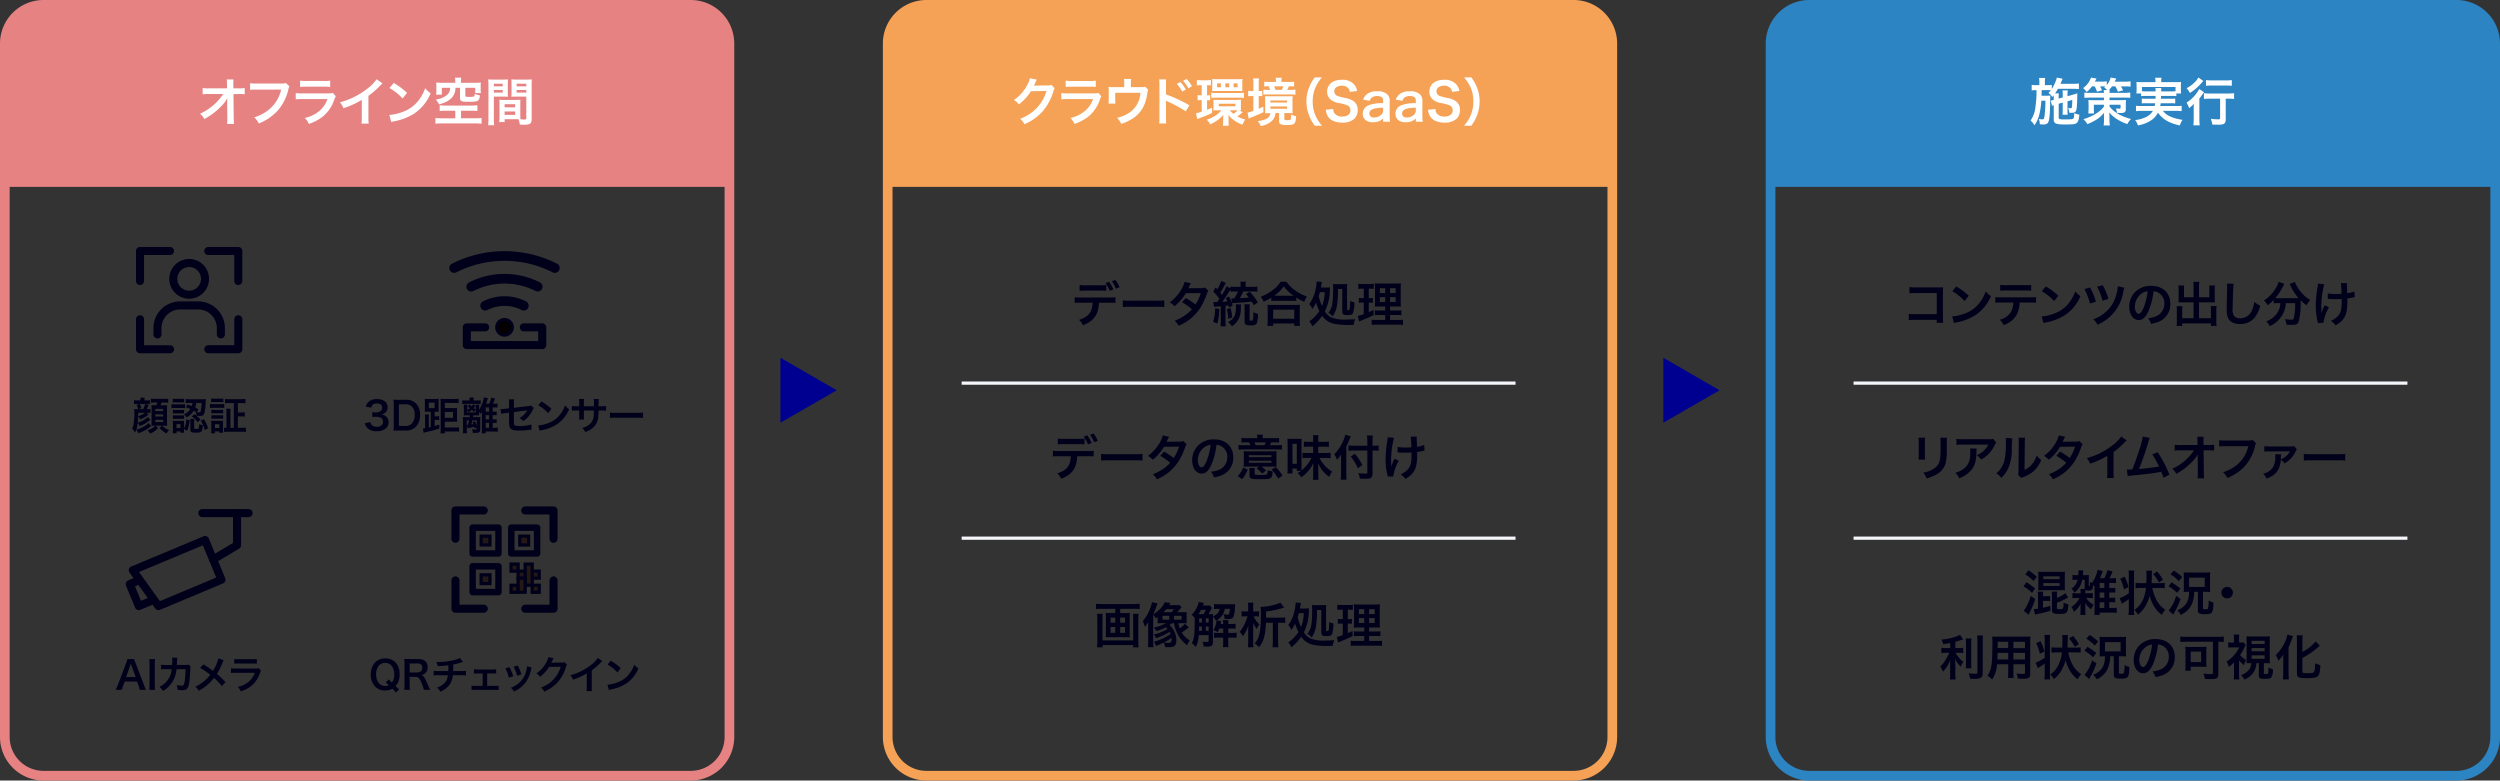 <svg xmlns="http://www.w3.org/2000/svg" width="775.905" height="242.243"><rect width="100%" height="100%" fill="#333333" stroke="none"/><defs><clipPath id="a"><path data-name="長方形 730" fill="none" d="M0 0h775.905v242.243H0z"/></clipPath></defs><g clip-path="url(#a)"><path data-name="パス 5116" d="M58.709 92.715a6.169 6.169 0 1 1 6.169-6.169 6.176 6.176 0 0 1-6.169 6.169m0-9.838a3.669 3.669 0 1 0 3.669 3.669 3.673 3.673 0 0 0-3.669-3.669" fill="#00001a"/><path data-name="パス 5117" d="M68.547 105.039a1.25 1.25 0 0 1-1.25-1.25v-1.969a5.783 5.783 0 0 0-5.777-5.776H55.9a5.783 5.783 0 0 0-5.778 5.776v1.969a1.25 1.25 0 0 1-2.5 0v-1.969a8.286 8.286 0 0 1 8.278-8.276h5.62a8.286 8.286 0 0 1 8.28 8.276v1.969a1.25 1.25 0 0 1-1.25 1.25" fill="#00001a"/><path data-name="パス 5118" d="M43.461 88.455a1.25 1.25 0 0 1-1.25-1.25V77.9a1.25 1.25 0 0 1 1.25-1.25h9.3a1.25 1.25 0 0 1 0 2.5h-8.05v8.054a1.25 1.25 0 0 1-1.25 1.25" fill="#00001a"/><path data-name="パス 5119" d="M73.957 88.455a1.25 1.25 0 0 1-1.25-1.25v-8.054h-8.054a1.25 1.25 0 0 1 0-2.5h9.3a1.25 1.25 0 0 1 1.25 1.25v9.3a1.25 1.25 0 0 1-1.25 1.25" fill="#00001a"/><path data-name="パス 5120" d="M52.765 109.647h-9.3a1.25 1.25 0 0 1-1.25-1.25v-9.3a1.25 1.25 0 0 1 2.5 0v8.054h8.054a1.25 1.25 0 0 1 0 2.5" fill="#00001a"/><path data-name="パス 5121" d="M73.957 109.647h-9.3a1.25 1.25 0 0 1 0-2.5h8.054v-8.054a1.25 1.25 0 0 1 2.5 0v9.3a1.25 1.25 0 0 1-1.25 1.25" fill="#00001a"/><path data-name="パス 5122" d="M49.187 189.358a1.248 1.248 0 0 1-1.016-.522L40.2 177.71a1.251 1.251 0 0 1 .533-1.882l22.428-9.382a1.25 1.25 0 0 1 1.637.675l5.092 12.318a1.251 1.251 0 0 1-.672 1.631l-19.548 8.191a1.244 1.244 0 0 1-.483.1m-6.045-11.829 6.48 9.041 17.478-7.328-4.137-10.008z" fill="#00001a"/><path data-name="パス 5123" d="M43.082 189.358a1.25 1.25 0 0 1-1.155-.773l-2.818-6.814a1.251 1.251 0 0 1 .678-1.633l1.919-.794a1.25 1.25 0 0 1 .955 2.311l-.764.316 1.863 4.5 2.358-.975a1.25 1.25 0 1 1 .955 2.31l-3.513 1.453a1.265 1.265 0 0 1-.478.1" fill="#00001a"/><path data-name="パス 5124" d="M66.137 174.89a1.25 1.25 0 0 1-.641-2.324l6.826-4.065v-9.258a1.25 1.25 0 0 1 2.5 0v9.968a1.248 1.248 0 0 1-.611 1.074l-7.435 4.429a1.25 1.25 0 0 1-.639.176" fill="#00001a"/><path data-name="パス 5125" d="M77.154 160.492H62.8a1.25 1.25 0 0 1 0-2.5h14.35a1.25 1.25 0 0 1 0 2.5" fill="#00001a"/><path data-name="パス 5126" d="M172.2 84.689a1.5 1.5 0 0 1-.68-.164 33.009 33.009 0 0 0-29.886 0 1.5 1.5 0 1 1-1.362-2.673 36.021 36.021 0 0 1 32.61 0 1.5 1.5 0 0 1-.682 2.837" fill="#00001a"/><path data-name="パス 5127" d="M166.876 90.471a1.5 1.5 0 0 1-.681-.164 21.252 21.252 0 0 0-19.23 0 1.5 1.5 0 1 1-1.361-2.673 24.249 24.249 0 0 1 21.953 0 1.5 1.5 0 0 1-.681 2.837" fill="#00001a"/><path data-name="パス 5128" d="M162.579 96.377a1.5 1.5 0 0 1-.68-.164 11.747 11.747 0 0 0-10.636 0 1.5 1.5 0 1 1-1.363-2.673 14.753 14.753 0 0 1 13.36 0 1.5 1.5 0 0 1-.682 2.837" fill="#00001a"/><path data-name="パス 5129" d="M158.979 101.591a2.4 2.4 0 1 1-2.4-2.4 2.4 2.4 0 0 1 2.4 2.4" fill="#040000"/><path data-name="パス 5130" d="M156.581 104.49a2.9 2.9 0 1 1 2.9-2.9 2.9 2.9 0 0 1-2.9 2.9m0-4.8a1.9 1.9 0 1 0 1.9 1.9 1.9 1.9 0 0 0-1.9-1.9" fill="#00001a"/><path data-name="パス 5131" d="M168.287 108.347h-23.413a1.25 1.25 0 0 1-1.25-1.25v-5.506a1.249 1.249 0 0 1 1.25-1.25h5.708a1.25 1.25 0 0 1 0 2.5h-4.458v3.006h20.913v-3.006h-4.457a1.25 1.25 0 0 1 0-2.5h5.707a1.25 1.25 0 0 1 1.25 1.25v5.509a1.25 1.25 0 0 1-1.25 1.25" fill="#00001a"/><path data-name="パス 5132" d="M154.706 172.777h-8.016a1 1 0 0 1-1-1v-8.016a1 1 0 0 1 1-1h8.016a1 1 0 0 1 1 1v8.016a1 1 0 0 1-1 1m-7.016-2h6.016v-6.016h-6.016z" fill="#00001a"/><path data-name="パス 5133" d="M141.359 168.456a1.25 1.25 0 0 1-1.25-1.25v-8.779a1.25 1.25 0 0 1 1.25-1.25h8.779a1.25 1.25 0 0 1 0 2.5h-7.529v7.529a1.25 1.25 0 0 1-1.25 1.25" fill="#00001a"/><path data-name="パス 5134" d="M171.8 168.456a1.25 1.25 0 0 1-1.25-1.25v-7.529h-7.529a1.25 1.25 0 0 1 0-2.5h8.779a1.25 1.25 0 0 1 1.25 1.25v8.779a1.25 1.25 0 0 1-1.25 1.25" fill="#00001a"/><path data-name="パス 5135" d="M150.139 190.173h-8.779a1.25 1.25 0 0 1-1.25-1.25v-8.779a1.25 1.25 0 0 1 2.5 0v7.529h7.529a1.25 1.25 0 0 1 0 2.5" fill="#00001a"/><path data-name="パス 5136" d="M171.8 190.173h-8.779a1.25 1.25 0 0 1 0-2.5h7.529v-7.529a1.25 1.25 0 0 1 2.5 0v8.779a1.25 1.25 0 0 1-1.25 1.25" fill="#00001a"/><path data-name="長方形 717" fill="#231815" d="M149.331 166.402h2.734v2.734h-2.734z"/><path data-name="パス 5137" d="M152.565 169.636h-3.733V165.9h3.733zm-2.733-1h1.733V166.9h-1.733z" fill="#00001a"/><path data-name="パス 5138" d="M166.7 172.777h-8.015a1 1 0 0 1-1-1v-8.016a1 1 0 0 1 1-1h8.015a1 1 0 0 1 1 1v8.016a1 1 0 0 1-1 1m-7.015-2h6.015v-6.016h-6.016z" fill="#00001a"/><path data-name="長方形 718" fill="#231815" d="M161.325 166.402h2.734v2.734h-2.734z"/><path data-name="パス 5139" d="M164.56 169.636h-3.734V165.9h3.734zm-2.735-1h1.734V166.9h-1.734z" fill="#00001a"/><path data-name="パス 5140" d="M154.706 184.771h-8.016a1 1 0 0 1-1-1v-8.016a1 1 0 0 1 1-1h8.016a1 1 0 0 1 1 1v8.016a1 1 0 0 1-1 1m-7.016-2h6.016v-6.016h-6.016z" fill="#00001a"/><path data-name="長方形 719" fill="#231815" d="M149.331 178.396h2.734v2.734h-2.734z"/><path data-name="パス 5141" d="M152.565 181.63h-3.733v-3.73h3.733zm-2.733-1h1.733v-1.73h-1.733z" fill="#00001a"/><path data-name="長方形 720" fill="#231815" d="M158.617 175.077h2.186v2.186h-2.186z"/><path data-name="パス 5142" d="M161.3 177.763h-3.187v-3.187h3.187zm-2.187-1h1.187v-1.187h-1.187z" fill="#00001a"/><path data-name="長方形 721" fill="#231815" d="M158.617 181.636h2.186v2.186h-2.186z"/><path data-name="パス 5143" d="M161.3 184.322h-3.187v-3.187h3.187zm-2.187-1h1.187v-1.187h-1.187z" fill="#00001a"/><path data-name="長方形 722" fill="#231815" d="M160.803 177.263h6.559v2.186h-6.559z"/><path data-name="パス 5144" d="M167.862 179.949H160.3v-3.187h7.559zm-6.558-1h5.559v-1.187H161.3z" fill="#00001a"/><path data-name="長方形 723" fill="#231815" d="M162.99 175.076h2.186v6.559h-2.186z"/><path data-name="パス 5145" d="M165.676 182.135h-3.187v-7.559h3.187zm-2.187-1h1.187v-5.559h-1.187z" fill="#00001a"/><path data-name="長方形 724" fill="#231815" d="M165.176 181.636h2.186v2.186h-2.186z"/><path data-name="パス 5146" d="M167.862 184.322h-3.187v-3.187h3.187zm-2.186-1h1.187v-1.187h-1.187z" fill="#00001a"/><path data-name="長方形 725" fill="#231815" d="M160.804 179.449h2.186v4.373h-2.186z"/><path data-name="パス 5147" d="M163.489 184.322H160.3v-5.373h3.186zm-2.185-1h1.186v-3.373h-1.19z" fill="#00001a"/><path data-name="パス 5148" d="M46.682 130.237a10.355 10.355 0 0 1-1.572 1.152 8.544 8.544 0 0 1-1.751.815 3.234 3.234 0 0 0-.611-.947 9.971 9.971 0 0 1-.432 2.075 7.979 7.979 0 0 0 1.895-.684 6.154 6.154 0 0 0 1.907-1.343l.8.9c-.12.1-.228.18-.288.228a10.714 10.714 0 0 1-3.694 2.015 3.3 3.3 0 0 0-.648-1.056 3.91 3.91 0 0 1-.4.876 4.224 4.224 0 0 0-.863-1.295 5.036 5.036 0 0 0 .444-1.416 21.925 21.925 0 0 0 .24-3.454c0-.4-.025-.792-.048-1.187a7.861 7.861 0 0 0 1.187.06 5 5 0 0 0-.456-1.307l.852-.288h-.779a5.438 5.438 0 0 0-.888.048v-1.236a4.614 4.614 0 0 0 1 .072H43.6v-.108a3.207 3.207 0 0 0-.06-.731h1.367a3.26 3.26 0 0 0-.06.744v.1h.7a5.82 5.82 0 0 0 .995-.059v1.223a6.194 6.194 0 0 0-.947-.048h-.384l.9.3a10.175 10.175 0 0 1-.576 1.295h.229a4.858 4.858 0 0 0 .923-.06v1.235a8.952 8.952 0 0 0-.923-.036h-.288l.635.54a8.3 8.3 0 0 1-2.6 1.476 4.6 4.6 0 0 0-.636-.924 20.8 20.8 0 0 1-.12 1.955 6.891 6.891 0 0 0 3.082-1.715zm-3.79-2.123c0 .528-.012.612-.012 1.02a6.273 6.273 0 0 0 2.183-1.02zm.528-2.734a6.462 6.462 0 0 1 .443 1.283l-.839.312h1.415a8.964 8.964 0 0 0 .624-1.6zm4.521 6.74c-.372 0-.624.012-.935.036.023-.336.036-.708.036-1.1v-4.174c-.024-.852-.024-.852-.036-1.139.264.024.5.035 1.008.035h.491a6.044 6.044 0 0 0 .336-.839h-.756a8.659 8.659 0 0 0-1.259.06v-1.283a6.615 6.615 0 0 0 1.259.072H50.9a6.982 6.982 0 0 0 1.308-.072V125a9.211 9.211 0 0 0-1.308-.06h-.767a5.066 5.066 0 0 1-.336.839h.9c.648 0 .887-.011 1.175-.035-.023.312-.036.684-.036 1.127v4.054c0 .456.013.851.036 1.235a14.54 14.54 0 0 0-1.031-.036h-.492a5.777 5.777 0 0 0 2.123 1.355 4.556 4.556 0 0 0-.8 1.08 9.773 9.773 0 0 1-2.194-1.739l.791-.7h-1.992l.791.7a6.659 6.659 0 0 1-2.506 1.763 3.578 3.578 0 0 0-.78-1.008 5.322 5.322 0 0 0 1.776-.888 3.312 3.312 0 0 0 .6-.563zm.276-4.533h2.423v-.695h-2.423zm0 1.691h2.423v-.684h-2.423zm0 1.715h2.423v-.708h-2.423z" fill="#00001a"/><path data-name="パス 5149" d="M53.224 125.427a5.12 5.12 0 0 0 .96.061h2.3a6.227 6.227 0 0 0 .959-.048v1.223a8.711 8.711 0 0 0-.911-.036h-2.348a7.534 7.534 0 0 0-.96.048zm.4-1.69a5.326 5.326 0 0 0 .97.06h1.6a5.437 5.437 0 0 0 .972-.06v1.2a7.726 7.726 0 0 0-.972-.048h-1.6a7.462 7.462 0 0 0-.97.048zm3.476 9.643a5.658 5.658 0 0 0 .048.922h-1.141v-.419H54.82v.587h-1.2c.035-.4.059-.791.059-1.174v-1.776a7.857 7.857 0 0 0-.048-.947 6.571 6.571 0 0 0 .936.048h1.751a5.985 5.985 0 0 0 .815-.036 6.757 6.757 0 0 0-.036.863v1.5a6.475 6.475 0 0 0 .744-2.771l1.032.228a11.058 11.058 0 0 1-.8 3.286l-.972-.575zm-3.442-6.165a6.077 6.077 0 0 0 .756.036h1.979a5.047 5.047 0 0 0 .732-.036v1.115a6.492 6.492 0 0 0-.732-.036h-1.981a5.945 5.945 0 0 0-.756.036zm0 1.679a6.113 6.113 0 0 0 .756.035h1.967a5.173 5.173 0 0 0 .744-.035v1.115a6.088 6.088 0 0 0-.756-.036H54.4a6.41 6.41 0 0 0-.744.036zm1.128 3.934h1.224v-1.2h-1.226zm3.382-7.3c.672.216.912.312 1.367.491a4.336 4.336 0 0 0 .192-.971h-.792a8.82 8.82 0 0 0-1.283.06v-1.271a10.177 10.177 0 0 0 1.308.072h3.813a9.32 9.32 0 0 0 1.128-.049c-.024.192-.024.2-.072 1.044a19.639 19.639 0 0 1-.324 3c-.216.947-.552 1.2-1.536 1.2a8 8 0 0 1-.947-.048 4.517 4.517 0 0 0-.3-1.2l.073.025a6.258 6.258 0 0 0-.672-.409 5.882 5.882 0 0 1-2.207 2.087 3.969 3.969 0 0 0-.839-.959 4.277 4.277 0 0 0 2.014-1.655c-.5-.216-.731-.312-1.415-.552zm2.087 7.292c0 .275.06.312.515.312.684 0 .84-.037.924-.216a4.758 4.758 0 0 0 .132-1.308 4.17 4.17 0 0 0 1.115.372c-.132 2.063-.348 2.291-2.075 2.291-1.475 0-1.775-.144-1.775-.887v-2.471a7.526 7.526 0 0 0-.06-.888h1.284a3.367 3.367 0 0 0-.06.768zm.108-4.258a10.212 10.212 0 0 1 1.858 1.667l-.9.78a7.306 7.306 0 0 0-1.811-1.776zm.563-3.514a6.273 6.273 0 0 1-.336 1.451c.348.18.5.263 1.008.54l-.528.888a4.269 4.269 0 0 0 .66.047c.371 0 .491-.1.6-.515a12.222 12.222 0 0 0 .239-2.411zm2.351 5.025a14.348 14.348 0 0 1 1.319 2.795l-1.019.623a9.17 9.17 0 0 0-1.272-2.9z" fill="#00001a"/><path data-name="パス 5150" d="M65.165 125.368a5.294 5.294 0 0 0 .959.059h2.507a6.289 6.289 0 0 0 .96-.048v1.236a5.432 5.432 0 0 0-.912-.048h-2.555a7.166 7.166 0 0 0-.959.048zm.336 9.1a8.95 8.95 0 0 0 .071-1.175v-1.773a5.743 5.743 0 0 0-.059-.947 7.4 7.4 0 0 0 .923.048h2a4.146 4.146 0 0 0 .8-.037 7.6 7.6 0 0 0-.036.864v1.919a8.034 8.034 0 0 0 .036.935h-1.157v-.402h-1.367v.575zm.048-10.782a7.364 7.364 0 0 0 .995.049h1.751a7.472 7.472 0 0 0 1.008-.049v1.152a7.732 7.732 0 0 0-1.008-.048h-1.751a7.515 7.515 0 0 0-.995.048zm.048 3.5a6.859 6.859 0 0 0 .792.035h2.1a6.136 6.136 0 0 0 .768-.035v1.115a6.867 6.867 0 0 0-.768-.036h-2.1a6.747 6.747 0 0 0-.792.036zm0 1.667a6.816 6.816 0 0 0 .792.036h2.1a6.091 6.091 0 0 0 .768-.036v1.115a5.009 5.009 0 0 0-.792-.036h-2.089a6.628 6.628 0 0 0-.779.036zm1.115 3.981h1.367v-1.187h-1.367zm5.865-7.735h-1.355a11.009 11.009 0 0 0-1.379.071v-1.354a10.62 10.62 0 0 0 1.379.071h3.561a10.648 10.648 0 0 0 1.38-.071v1.354a10.693 10.693 0 0 0-1.363-.07h-.972v2.926h.983a6.23 6.23 0 0 0 1.176-.072v1.355a6.314 6.314 0 0 0-1.176-.071h-.983v3.525h1.151a10.99 10.99 0 0 0 1.331-.071v1.379a10.818 10.818 0 0 0-1.359-.071h-4.065a9.482 9.482 0 0 0-1.343.073v-1.356a4.348 4.348 0 0 0 .743.048v-4.6a8.292 8.292 0 0 0-.072-1.32h1.367a7.629 7.629 0 0 0-.071 1.32v4.6h1.067z" fill="#00001a"/><path data-name="パス 5151" d="M114.922 131.016a1.556 1.556 0 0 0 .562.983 2.262 2.262 0 0 0 1.452.468c1.187 0 1.943-.611 1.943-1.558a1.4 1.4 0 0 0-.672-1.26 3.1 3.1 0 0 0-1.379-.287 10.255 10.255 0 0 0-1.283.059v-1.487a8.22 8.22 0 0 0 1.163.06c1.2 0 1.907-.551 1.907-1.475 0-.828-.564-1.3-1.584-1.3a2 2 0 0 0-1.306.372 1.76 1.76 0 0 0-.5.924l-1.715-.288a2.976 2.976 0 0 1 1.14-1.715 3.9 3.9 0 0 1 2.35-.66c2 0 3.3 1.008 3.3 2.567a2.186 2.186 0 0 1-.828 1.763 2.956 2.956 0 0 1-1.164.468 2.53 2.53 0 0 1 1.716.8 2.309 2.309 0 0 1 .575 1.656 2.546 2.546 0 0 1-.719 1.751 4.148 4.148 0 0 1-2.951.97 3.749 3.749 0 0 1-3.046-1.138 3.169 3.169 0 0 1-.672-1.344z" fill="#00001a"/><path data-name="パス 5152" d="M122.205 125.6a9.915 9.915 0 0 0-.1-1.559c.481.023.768.036 1.524.036h2.171a4.279 4.279 0 0 1 3.238 1.055 4.826 4.826 0 0 1 1.331 3.634 5.048 5.048 0 0 1-1.415 3.814 4.257 4.257 0 0 1-3.142 1.043h-2.183c-.732 0-1.031.013-1.524.036a9.575 9.575 0 0 0 .1-1.583zm3.5 6.608a2.637 2.637 0 0 0 2.122-.768 3.8 3.8 0 0 0 .876-2.662 3.571 3.571 0 0 0-.827-2.566 2.688 2.688 0 0 0-2.159-.72H123.8v6.708z" fill="#00001a"/><path data-name="パス 5153" d="M133.713 127.778h-.84c-.432 0-.7.013-1.055.036a10.535 10.535 0 0 0 .047-1.222v-1.548a11.533 11.533 0 0 0-.047-1.259 11.109 11.109 0 0 0 1.162.048h1.993a10.784 10.784 0 0 0 1.174-.048c-.024.288-.036.623-.036 1.2v1.643c0 .767 0 .935.024 1.176a17.305 17.305 0 0 0-.959-.025h-.276v1.428h.42a4.194 4.194 0 0 0 .971-.072v1.247a5.84 5.84 0 0 0-.971-.06h-.42v1.907c.492-.144.731-.215 1.427-.444l.013 1.215c-1.44.455-2.291.695-4.151 1.127-.228.06-.443.12-.707.2l-.228-1.379a3.2 3.2 0 0 0 .672-.072v-3.154a7.721 7.721 0 0 0-.061-1.092h1.272a6.052 6.052 0 0 0-.06 1.008v3.034c.348-.084.384-.084.636-.144zm-.624-1.1h1.811v-1.718h-1.812zm4.966 6.007h3.07a10.593 10.593 0 0 0 1.331-.071v1.367a9.928 9.928 0 0 0-1.308-.072h-3.093v.611H136.7a12.337 12.337 0 0 0 .072-1.463v-8.037c0-.431-.024-.971-.048-1.235a11.992 11.992 0 0 0 1.248.048h3.046a9.848 9.848 0 0 0 1.331-.072v1.355c-.383-.036-.8-.06-1.284-.06h-3.009v1.583h2.685a9.99 9.99 0 0 0 1.141-.047c-.026.383-.037.659-.037 1.138v2.016a11.116 11.116 0 0 0 .037 1.163c-.36-.024-.684-.036-1.1-.036h-2.722zm2.542-4.844h-2.542v1.835h2.545z" fill="#00001a"/><path data-name="パス 5154" d="M145.736 124.156a4.133 4.133 0 0 0-.059-.767h1.354a4.611 4.611 0 0 0-.058.755v.145h1.138a9.164 9.164 0 0 0 1.068-.061v1.163a9.742 9.742 0 0 0-1.056-.047H144.5a7.779 7.779 0 0 0-1.02.047v-1.163a6.19 6.19 0 0 0 1.067.061h1.187zm1.535 8.827c-.047-.239-.059-.311-.107-.515-.48.131-1.14.276-1.7.372-.168.036-.229.048-.348.084l-.24-1.008v1.284a9.678 9.678 0 0 0 .048 1.259h-1.274a12.265 12.265 0 0 0 .06-1.283v-2.567c0-.456-.013-.792-.048-1.187a8.506 8.506 0 0 0 .995.048h1.091l.084-.564h-.982c-.4 0-.565 0-.924.024a5.7 5.7 0 0 0 .048-.875v-1.62a7.289 7.289 0 0 0-.06-.839h1.15a4.248 4.248 0 0 0-.046.7v.923a5.183 5.183 0 0 0 .791-.564c-.252-.2-.36-.288-.707-.54l.586-.587c.349.251.42.312.708.539a3.52 3.52 0 0 0 .467-.647l.7.563a7.667 7.667 0 0 1-.516.636c.2.18.3.264.587.552l-.574.708c-.3-.324-.4-.432-.613-.636a7.836 7.836 0 0 1-.935.732 3.689 3.689 0 0 0-.491-.588v.6h2.626v-1.69a4.331 4.331 0 0 0-.048-.7h1.138a3.961 3.961 0 0 0-.047.7v.839a8.938 8.938 0 0 0 .839-1.572 8.274 8.274 0 0 0 .672-2.29l1.259.336a4.656 4.656 0 0 0-.168.444c-.1.3-.227.659-.443 1.235h.971a7.926 7.926 0 0 0 .648-1.883l1.187.312c-.072.179-.072.179-.263.672-.049.131-.325.743-.409.9h.18a7.571 7.571 0 0 0 1.236-.061v1.26a10.5 10.5 0 0 0-1.236-.048h-.252v1.331h.229a5.259 5.259 0 0 0 1.008-.059v1.175a7.592 7.592 0 0 0-1.02-.048h-.217v1.331h.229a5.554 5.554 0 0 0 1.008-.06v1.188a7.406 7.406 0 0 0-1.008-.061h-.229v1.548h.432a9.531 9.531 0 0 0 1.152-.06V134a9.463 9.463 0 0 0-1.271-.072h-2.494v.54h-1.23a8.279 8.279 0 0 0 .06-1.307v-4.606c0-.383 0-.467.024-.792a4.675 4.675 0 0 1-.467.7 2.669 2.669 0 0 0-.432-.635v.359c0 .264.012.516.024.744-.359-.024-.552-.024-.863-.024h-.924c-.048.228-.048.228-.108.564h1.247a7.218 7.218 0 0 0 1.032-.048 7.843 7.843 0 0 0-.048.971v2.794c0 1-.276 1.176-1.787 1.176-.108 0-.287 0-.516-.012a3.909 3.909 0 0 0-.252-1.128 8.11 8.11 0 0 0 .888.084c.527 0 .575-.023.575-.311v-.313zm-2.3-1.127h.049a1.539 1.539 0 0 0 .191-.011 12.829 12.829 0 0 0 .348-1.392h-.7v1.4zm1.631-1.4c-.168.72-.228.924-.336 1.271.432-.072.444-.072.625-.108a4.682 4.682 0 0 0-.265-.6l.78-.275a7.646 7.646 0 0 1 .551 1.379v-1.667zm5.193-4.018h-1.055v1.331h1.055zm-1.055 3.73h1.055v-1.331h-1.055zm0 2.615h1.055v-1.548h-1.055z" fill="#00001a"/><path data-name="パス 5155" d="M165.676 126.627a2.962 2.962 0 0 0-.336.588 8.738 8.738 0 0 1-2.937 3.5 3.962 3.962 0 0 0-1.2-.971 6.066 6.066 0 0 0 1.979-1.691c.168-.241.24-.348.456-.708a7.115 7.115 0 0 1-.456.072c-1.211.144-2.447.3-3.693.479v2.7a5.483 5.483 0 0 0 .046 1.032c.084.468.469.6 1.692.6a13.26 13.26 0 0 0 3.681-.468l.073 1.619a7.237 7.237 0 0 0-.732.048 26.947 26.947 0 0 1-2.973.2 8.259 8.259 0 0 1-2.135-.2 1.567 1.567 0 0 1-1.032-1.1 4.562 4.562 0 0 1-.12-1.51v-2.748l-1.127.145a6.853 6.853 0 0 0-1.332.228l-.156-1.488c.132.012.228.012.288.012a9.435 9.435 0 0 0 1.055-.084l1.272-.155v-1.647a5.882 5.882 0 0 0-.073-1.14h1.656a5.85 5.85 0 0 0-.072 1.117v1.51l4.365-.527a2.244 2.244 0 0 0 .924-.2z" fill="#00001a"/><path data-name="パス 5156" d="M167.037 132.036a11.391 11.391 0 0 0 3.551-.887 8.022 8.022 0 0 0 3.563-2.938 10.028 10.028 0 0 0 1.222-2.4 5.169 5.169 0 0 0 1.272 1.175 10.528 10.528 0 0 1-3.8 4.7 12.945 12.945 0 0 1-4.569 1.8 4.289 4.289 0 0 0-.792.205zm1.02-7.447a16.9 16.9 0 0 1 3.095 2.314l-1.032 1.308a12.605 12.605 0 0 0-3.057-2.435z" fill="#00001a"/><path data-name="パス 5157" d="m184.338 126.088.012-.54v-.384a7.791 7.791 0 0 0-.059-1.331h1.547a4.32 4.32 0 0 0-.049.8c0 .731 0 .731-.012 1.451h.768A8.591 8.591 0 0 0 188.1 126v1.463a12.187 12.187 0 0 0-1.536-.06h-.8a14.54 14.54 0 0 1-.084 1.979 4.8 4.8 0 0 1-1.727 3.442 6.654 6.654 0 0 1-2.34 1.259 3.53 3.53 0 0 0-.9-1.27 5.576 5.576 0 0 0 2.29-1.14 3.748 3.748 0 0 0 1.271-2.879c.025-.275.025-.564.048-1.391h-3.105v1.8a7.594 7.594 0 0 0 .047 1.008h-1.559a8.092 8.092 0 0 0 .048-1.032v-1.775h-.731a12.206 12.206 0 0 0-1.536.06V126a8.6 8.6 0 0 0 1.559.084h.708v-1.2a6.506 6.506 0 0 0-.06-1.068h1.571a6.118 6.118 0 0 0-.047 1.032v1.235z" fill="#00001a"/><path data-name="パス 5158" d="M189.3 128.043a11.873 11.873 0 0 0 1.942.084h6.393a11.873 11.873 0 0 0 1.942-.084v1.667a12.925 12.925 0 0 0-1.955-.061h-6.367a12.933 12.933 0 0 0-1.955.061z" fill="#00001a"/><path data-name="パス 5159" d="M43.356 214.086a7.976 7.976 0 0 0-.336-1.259l-.479-1.307H38.7l-.48 1.307a6.117 6.117 0 0 0-.36 1.259H35.9a12.809 12.809 0 0 0 .636-1.415l2.639-6.92a7.17 7.17 0 0 0 .384-1.211h2.086a7.879 7.879 0 0 0 .409 1.211l2.662 6.92a12.518 12.518 0 0 0 .611 1.415zm-2.53-7.495c-.048-.133-.084-.276-.216-.672-.192.564-.192.564-.227.672l-1.248 3.55h2.974z" fill="#00001a"/><path data-name="パス 5160" d="M48.135 204.54a9.047 9.047 0 0 0-.1 1.547v6.452a9.138 9.138 0 0 0 .1 1.547h-1.822a9.154 9.154 0 0 0 .1-1.547v-6.452a9.064 9.064 0 0 0-.1-1.547z" fill="#00001a"/><path data-name="パス 5161" d="M59.184 206.854a1.872 1.872 0 0 0-.133.8c-.035 1.354-.167 3.2-.287 3.993-.312 2.075-.731 2.566-2.171 2.566a9.03 9.03 0 0 1-1.487-.132 3.644 3.644 0 0 0-.276-1.535 6.182 6.182 0 0 0 1.583.277c.516 0 .7-.264.887-1.308a26.73 26.73 0 0 0 .265-3.838l-2.795.012a8.292 8.292 0 0 1-4.2 6.753 4.767 4.767 0 0 0-1.08-1.272 6.753 6.753 0 0 0 3.118-3.022 6.146 6.146 0 0 0 .612-2.087c.024-.168.048-.288.06-.372l-1.991.013a8.555 8.555 0 0 0-1.3.059l-.011-1.474a6.957 6.957 0 0 0 1.331.1l2.1-.011c.037-.457.061-1.152.061-1.5v-.3a2.33 2.33 0 0 0-.036-.468l1.607.036c-.024.156-.036.2-.049.372 0 .072-.011.144-.011.228-.024.252-.024.252-.048.876-.012.263-.012.372-.048.756l2.662-.013a2.418 2.418 0 0 0 .948-.108z" fill="#00001a"/><path data-name="パス 5162" d="M69.432 204.9a7.372 7.372 0 0 0-.42.863 20.037 20.037 0 0 1-1.69 3.4A28.722 28.722 0 0 1 70 211.7l-1.151 1.235a17.873 17.873 0 0 0-2.434-2.53 13.8 13.8 0 0 1-1.871 2 15.2 15.2 0 0 1-2.854 1.978 3.737 3.737 0 0 0-1.056-1.247 12.942 12.942 0 0 0 4.629-3.706 21.428 21.428 0 0 0-3.178-2.158l1.056-1.056c.875.516 1.391.852 1.979 1.272.9.647.9.647 1 .707a14.68 14.68 0 0 0 1.691-3.861z" fill="#00001a"/><path data-name="パス 5163" d="M81 208.149a5.549 5.549 0 0 0-.335.756 8.484 8.484 0 0 1-2.783 4.053 10.654 10.654 0 0 1-3.142 1.631 4.186 4.186 0 0 0-.935-1.39 7.8 7.8 0 0 0 3.334-1.584 6.24 6.24 0 0 0 1.93-2.806h-5.84a12.207 12.207 0 0 0-1.536.06v-1.463a8.617 8.617 0 0 0 1.56.084h5.709a5.233 5.233 0 0 0 1.355-.109zm-8.287-3.634a6.817 6.817 0 0 0 1.4.084H78.3a6.811 6.811 0 0 0 1.4-.084v1.476a9.036 9.036 0 0 0-1.379-.061h-4.23a9.044 9.044 0 0 0-1.379.061z" fill="#00001a"/><path data-name="パス 5164" d="M122.9 214.937a11.464 11.464 0 0 0-1.139-1.211 4.119 4.119 0 0 1-2.207.564 4.228 4.228 0 0 1-3.118-1.2 5.2 5.2 0 0 1-1.356-3.742c0-3.022 1.788-5 4.51-5s4.449 1.931 4.449 4.942a6.187 6.187 0 0 1-.383 2.218 4.423 4.423 0 0 1-.9 1.416l.336.324a10.081 10.081 0 0 0 .779.671zm-2.219-4.077a11.849 11.849 0 0 0 .936.971 3.688 3.688 0 0 0 .744-2.567 3.882 3.882 0 0 0-.96-2.794 2.546 2.546 0 0 0-1.847-.731 2.594 2.594 0 0 0-1.859.731 3.963 3.963 0 0 0-.959 2.855c0 2.171 1.115 3.574 2.841 3.574a2.305 2.305 0 0 0 1.081-.24 9.694 9.694 0 0 0-.96-.84z" fill="#00001a"/><path data-name="パス 5165" d="M131.539 214.086a9.713 9.713 0 0 0-.624-1.919c-.647-1.654-1.067-2.1-1.991-2.1h-1.787v2.447a9.238 9.238 0 0 0 .1 1.571h-1.788a9.37 9.37 0 0 0 .1-1.559v-6.465a10.649 10.649 0 0 0-.1-1.558c.5.023.875.036 1.536.036h2.878c1.823 0 2.866.911 2.866 2.494a2.46 2.46 0 0 1-.612 1.787 2.526 2.526 0 0 1-1.331.7c.756.241.984.577 2.171 3.383.1.216.4.864.564 1.187zm-1.991-5.385a1.621 1.621 0 0 0 1.14-.432 1.421 1.421 0 0 0 .383-1.055c0-.864-.492-1.307-1.475-1.307h-2.459v2.793z" fill="#00001a"/><path data-name="パス 5166" d="M143.669 205.427c-.144.036-.144.036-1.008.324a14.652 14.652 0 0 1-2 .491c-.011 1.62-.011 1.62-.035 2.028h2.542a7.422 7.422 0 0 0 1.463-.084v1.439a10.93 10.93 0 0 0-1.438-.06h-2.651a6.3 6.3 0 0 1-.8 2.615 6.2 6.2 0 0 1-1.955 1.906 7.373 7.373 0 0 1-1.115.6 3.884 3.884 0 0 0-1.044-1.271 5.544 5.544 0 0 0 1.86-1.008 3.829 3.829 0 0 0 1.378-2.039 6.878 6.878 0 0 0 .132-.8h-2.962a10.947 10.947 0 0 0-1.439.06v-1.439a7.422 7.422 0 0 0 1.463.084h3.07c.025-.5.025-.972.025-1.812a26.587 26.587 0 0 1-3.323.277 5.013 5.013 0 0 0-.443-1.295c.371.023.563.023.743.023a20.69 20.69 0 0 0 5.133-.695 6.281 6.281 0 0 0 1.451-.564z" fill="#00001a"/><path data-name="パス 5167" d="M151.2 212.875h2.446a5.479 5.479 0 0 0 1.116-.072v1.343a9.424 9.424 0 0 0-1.116-.047h-6.176a9.162 9.162 0 0 0-1.116.047V212.8a5.419 5.419 0 0 0 1.1.072h2.35v-3.862H148.2a6.579 6.579 0 0 0-1.1.072v-1.379a5.537 5.537 0 0 0 1.092.084h4.708a5.575 5.575 0 0 0 1.1-.084v1.356a7.891 7.891 0 0 0-1.091-.049H151.2z" fill="#00001a"/><path data-name="パス 5168" d="M158.108 207.045a13.874 13.874 0 0 1 1.176 2.844l-1.355.431a12.013 12.013 0 0 0-1.092-2.9zm6.884.084a2.537 2.537 0 0 0-.167.612 10.263 10.263 0 0 1-1.655 3.994 9.2 9.2 0 0 1-3.658 2.89 4.355 4.355 0 0 0-.96-1.187 7.733 7.733 0 0 0 2.039-1.1 6.891 6.891 0 0 0 2.722-4.16 5.292 5.292 0 0 0 .216-1.381zm-4.329-.575a11.759 11.759 0 0 1 1.163 2.759l-1.331.419a13.209 13.209 0 0 0-1.092-2.819z" fill="#00001a"/><path data-name="パス 5169" d="M175.949 206.266a2.257 2.257 0 0 0-.3.72 12.432 12.432 0 0 1-2.459 4.629 12.13 12.13 0 0 1-4.269 3.047 3.709 3.709 0 0 0-1.02-1.26 10.817 10.817 0 0 0 2.627-1.415 9.5 9.5 0 0 0 3.5-5.062l-3.61.061a11.749 11.749 0 0 1-2.807 3.07 3.175 3.175 0 0 0-1.163-1.031 9.239 9.239 0 0 0 3.106-3.479 4.468 4.468 0 0 0 .612-1.583l1.643.324a2.454 2.454 0 0 0-.2.372 2.423 2.423 0 0 0-.156.336l-.155.312a3.041 3.041 0 0 1-.193.383c.157-.012.348-.024.576-.024l2.626-.036a2.109 2.109 0 0 0 .876-.12z" fill="#00001a"/><path data-name="パス 5170" d="M186.929 205.163a4.932 4.932 0 0 0-.443.42 21.33 21.33 0 0 1-2.83 2.471v5.121a9.1 9.1 0 0 0 .059 1.331h-1.679a6.744 6.744 0 0 0 .072-1.295v-4.222a19.4 19.4 0 0 1-4.282 1.943 4.5 4.5 0 0 0-.8-1.368 17.5 17.5 0 0 0 6.3-3.118 9.6 9.6 0 0 0 2.23-2.242z" fill="#00001a"/><path data-name="パス 5171" d="M188.529 212.5a11.392 11.392 0 0 0 3.551-.887 8.014 8.014 0 0 0 3.562-2.938 9.994 9.994 0 0 0 1.223-2.4 5.151 5.151 0 0 0 1.272 1.175 10.534 10.534 0 0 1-3.8 4.7 12.95 12.95 0 0 1-4.57 1.8 4.273 4.273 0 0 0-.791.205zm1.02-7.447a16.938 16.938 0 0 1 3.1 2.314l-1.032 1.308a12.609 12.609 0 0 0-3.058-2.435z" fill="#00001a"/><path data-name="パス 5172" d="M214.388 0H13.5A13.515 13.515 0 0 0 0 13.5v215.243a13.515 13.515 0 0 0 13.5 13.5h200.888a13.515 13.515 0 0 0 13.5-13.5V13.5a13.515 13.515 0 0 0-13.5-13.5m0 239.243H13.5a10.512 10.512 0 0 1-10.5-10.5V57.988h221.888v170.755a10.512 10.512 0 0 1-10.5 10.5" fill="#e78282"/><path data-name="パス 5173" d="M70.507 31.612c0-.08.031-.9.048-1.152a9.725 9.725 0 0 1-1.633 2.24 22.158 22.158 0 0 1-3.153 2.785 23.366 23.366 0 0 1-2.369 1.474 4.622 4.622 0 0 0-1.329-1.665 17.031 17.031 0 0 0 5.042-3.474 15.188 15.188 0 0 0 2.145-2.641h-4.386a16.7 16.7 0 0 0-1.969.08v-1.953a9.232 9.232 0 0 0 2.017.113h5.538l-.015-1.281a11.3 11.3 0 0 0-.081-1.472h2.114a10.068 10.068 0 0 0-.065 1.36v.1l.033 1.3h1.616a9.068 9.068 0 0 0 1.888-.113v1.937a16.428 16.428 0 0 0-1.84-.064h-1.649l.08 7.427c.017.784.048 1.393.1 1.841h-2.181a10.054 10.054 0 0 0 .1-1.537v-.288l-.048-4.785z" fill="#fff"/><path data-name="パス 5174" d="M89.82 26.81a2.4 2.4 0 0 0-.272.721 15.044 15.044 0 0 1-3.282 6.706 15.582 15.582 0 0 1-5.954 4.082 5.892 5.892 0 0 0-1.408-1.9 13.071 13.071 0 0 0 3.5-1.633 11.092 11.092 0 0 0 4.85-6.979H79.64a12.679 12.679 0 0 0-2.017.1v-2.089a11.309 11.309 0 0 0 2.049.111h7.347a5.862 5.862 0 0 0 1.713-.159z" fill="#fff"/><path data-name="パス 5175" d="M104.205 29.868a7.191 7.191 0 0 0-.448 1.007 11.323 11.323 0 0 1-3.715 5.411 14.207 14.207 0 0 1-4.193 2.176 5.574 5.574 0 0 0-1.249-1.856 10.394 10.394 0 0 0 4.45-2.113 8.318 8.318 0 0 0 2.577-3.746h-7.795a16.012 16.012 0 0 0-2.047.081v-1.954a11.226 11.226 0 0 0 2.079.113h7.619a7.008 7.008 0 0 0 1.809-.144zm-11.06-4.851a9.026 9.026 0 0 0 1.872.112h5.583a9.032 9.032 0 0 0 1.872-.112v1.969a12.32 12.32 0 0 0-1.841-.08h-5.65a12.287 12.287 0 0 0-1.84.08z" fill="#fff"/><path data-name="パス 5176" d="M118.717 25.882a6.736 6.736 0 0 0-.592.561 28.23 28.23 0 0 1-3.777 3.3v6.835a11.993 11.993 0 0 0 .08 1.778h-2.241a9.046 9.046 0 0 0 .1-1.73v-5.638a25.862 25.862 0 0 1-5.713 2.593 6.021 6.021 0 0 0-1.073-1.824 23.373 23.373 0 0 0 8.4-4.162 12.82 12.82 0 0 0 2.976-2.993z" fill="#fff"/><path data-name="パス 5177" d="M120.841 35.677a15.224 15.224 0 0 0 4.737-1.184 10.7 10.7 0 0 0 4.755-3.921 13.367 13.367 0 0 0 1.632-3.2 6.922 6.922 0 0 0 1.7 1.568 14.055 14.055 0 0 1-5.074 6.275 17.291 17.291 0 0 1-6.1 2.4 5.778 5.778 0 0 0-1.057.271zm1.36-9.939a22.728 22.728 0 0 1 4.13 3.089l-1.377 1.745a16.836 16.836 0 0 0-4.081-3.25z" fill="#fff"/><path data-name="パス 5178" d="M138.3 34.365a13.343 13.343 0 0 0-1.841.1v-1.797a11.737 11.737 0 0 0 1.681.1h8.131a15.156 15.156 0 0 0 1.888-.1v1.793a14.538 14.538 0 0 0-1.872-.1h-3.2v2.353h4.413a15.015 15.015 0 0 0 1.969-.1V38.4a16.561 16.561 0 0 0-1.969-.1h-10.372a16.637 16.637 0 0 0-1.984.1v-1.778c.351.048 1.295.1 1.984.1h4.178v-2.357zm2.993-9.22a4.258 4.258 0 0 0-.1-1.04h1.969a4.857 4.857 0 0 0-.1 1.04v.545h4.418a14.53 14.53 0 0 0 1.761-.08 8.166 8.166 0 0 0-.064 1.2v.88a6.979 6.979 0 0 0 .08 1.2H147.5v-1.647h-3.073v2.432c0 .3.112.368.624.384.112 0 .3 0 .577.017h.08a5.785 5.785 0 0 0 1.328-.113c.208-.08.273-.288.273-.864a5.885 5.885 0 0 0 1.631.5c-.1.96-.239 1.361-.591 1.616-.433.305-1.073.385-3.009.385-2.146 0-2.577-.208-2.577-1.264v-3.093h-1.393a4.7 4.7 0 0 1-1.1 3.041 6.29 6.29 0 0 1-2.242 1.52 17 17 0 0 1-1.76.609 5.447 5.447 0 0 0-1.025-1.5 7.337 7.337 0 0 0 3.2-1.217 2.786 2.786 0 0 0 1.249-2.448h-2.561v2.128h-1.776a8.545 8.545 0 0 0 .08-1.3V26.81a8.438 8.438 0 0 0-.065-1.2 14.388 14.388 0 0 0 1.761.08h4.162z" fill="#fff"/><path data-name="パス 5179" d="M153.272 36.894a13.9 13.9 0 0 0 .1 1.969h-1.873a14.1 14.1 0 0 0 .1-1.984V26.427a17.682 17.682 0 0 0-.065-1.793 14.855 14.855 0 0 0 1.649.063h2.833a13.8 13.8 0 0 0 1.633-.063c-.032.511-.048.864-.048 1.488v2.449c0 .736.016 1.105.048 1.456a20.195 20.195 0 0 0-1.473-.048h-2.9zm0-10.1h2.753v-.8h-2.753zm0 1.952h2.753v-.816h-2.753zm8.211 6.883c0 .608.016.976.048 1.392.353.033.929.08 1.217.08.448 0 .592-.112.592-.431v-6.691h-3.153c-.56 0-1.073.017-1.473.048.032-.464.049-.767.049-1.456v-2.449c0-.544-.017-.992-.049-1.488a13.971 13.971 0 0 0 1.633.063h3.073a14.648 14.648 0 0 0 1.649-.063c-.048.576-.064.976-.064 1.776v10.484c0 .96-.193 1.377-.769 1.618a4.9 4.9 0 0 1-1.808.191c-.224 0-.288 0-1.1-.048a6.022 6.022 0 0 0-.416-1.648c-.464-.017-.768-.017-.9-.017h-3.394v.9h-1.7a11.191 11.191 0 0 0 .112-1.6v-3.9c0-.561-.016-1.009-.049-1.441a13.084 13.084 0 0 0 1.49.064h3.569a12.868 12.868 0 0 0 1.488-.064c-.032.416-.048.817-.048 1.441zm-4.866-2.321h3.266v-.961h-3.266zm0 2.337h3.266V34.6h-3.266zm3.73-8.851h2.993v-.8h-2.993zm0 1.952h2.993v-.816h-2.993z" fill="#fff"/><path data-name="パス 5180" d="m259.68 121.122-17.464-10.083V131.2z" fill="#000090"/><path data-name="パス 5181" d="m533.689 121.122-17.464-10.083V131.2z" fill="#000090"/><path data-name="パス 5182" d="M762.405 0H561.516a13.515 13.515 0 0 0-13.5 13.5v215.243a13.515 13.515 0 0 0 13.5 13.5h200.889a13.515 13.515 0 0 0 13.5-13.5V13.5a13.515 13.515 0 0 0-13.5-13.5m0 239.243H561.516a10.512 10.512 0 0 1-10.5-10.5V57.988h221.889v170.755a10.512 10.512 0 0 1-10.5 10.5" fill="#2c84c3"/><path data-name="パス 5183" d="M638.94 32.2v4.2c0 .321.063.464.224.529a4.549 4.549 0 0 0 1.425.128c2.24 0 2.625-.033 2.849-.225.224-.16.287-.576.32-1.744a5.908 5.908 0 0 0 1.6.5c-.128 1.488-.353 2.192-.832 2.577s-1.041.464-3.617.464c-2.849 0-3.505-.288-3.505-1.536v-4.45a3.188 3.188 0 0 0-.529.208l-.4-1.633.177-.032A5.19 5.19 0 0 0 637.4 31v-.78c0-.241 0-.384-.018-.624-.143.191-.208.271-.4.511a5.029 5.029 0 0 0-1.216-1.248 9.091 9.091 0 0 0 .72-.848 10.683 10.683 0 0 0-1.121-.033h-1.713c-.016 1.49-.016 1.49-.031 1.729h1.5a8.411 8.411 0 0 0 1.217-.064c-.015.128-.031.72-.031.817v.72c0 1.008-.064 3.089-.129 4.017-.128 1.745-.3 2.594-.656 3.01a1.782 1.782 0 0 1-1.425.416c-.11 0-.11 0-.576-.016a3.228 3.228 0 0 0-.432-.016 5.256 5.256 0 0 0-.32-1.7 2.261 2.261 0 0 0 .224.048 5.427 5.427 0 0 0 .88.1c.45 0 .529-.128.672-1.024a37.318 37.318 0 0 0 .273-4.77h-1.265a23.8 23.8 0 0 1-.544 3.953 10.154 10.154 0 0 1-1.585 3.682 5.911 5.911 0 0 0-1.217-1.456 9.26 9.26 0 0 0 1.553-4.531 30.957 30.957 0 0 0 .288-4.914h-.176a9.047 9.047 0 0 0-1.312.08V26.33a7.52 7.52 0 0 0 1.474.1h.911v-.832a8.725 8.725 0 0 0-.1-1.409h1.889a8.484 8.484 0 0 0-.079 1.409v.832h.687a8.829 8.829 0 0 0 1.456-.08v1.232a11.287 11.287 0 0 0 1.569-3.5l1.809.353a2.852 2.852 0 0 0-.271.607c-.049.112-.162.368-.417.961h4.082a10.926 10.926 0 0 0 1.648-.1v1.73a22.312 22.312 0 0 0-1.633-.065h-4.865c-.3.513-.529.881-.9 1.425h1.183a6.563 6.563 0 0 0-.079 1.248v.353l1.264-.336v-.864a12.662 12.662 0 0 0-.063-1.33h1.648a6.084 6.084 0 0 0-.1 1.25v.543l1.617-.448c.079-.015.272-.08.56-.176.143-.047.271-.1.383-.127a2.051 2.051 0 0 0 .5-.161c-.081 3.89-.161 4.866-.416 5.442-.224.48-.561.625-1.456.625-.112 0-.112 0-.625-.017a5.027 5.027 0 0 0-.369-1.5 3.744 3.744 0 0 0 .77.1c.336 0 .383-.1.448-.769.047-.559.065-1.12.065-1.808l-1.474.416v2.849a8.938 8.938 0 0 0 .063 1.329h-1.615a9.639 9.639 0 0 0 .063-1.329v-2.447z" fill="#fff"/><path data-name="パス 5184" d="M649.258 26.81a9.179 9.179 0 0 1-1.617 1.729 7.212 7.212 0 0 0-1.136-1.2 6.593 6.593 0 0 0 2.465-3.265l1.712.3c-.064.113-.224.433-.512.961h2.145a10.714 10.714 0 0 0 1.552-.1v1.121a5.412 5.412 0 0 0 1.217-2.289l1.713.3-.465.977h3.154a13.5 13.5 0 0 0 1.76-.1v1.649a12.534 12.534 0 0 0-1.68-.08h-1.313c.24.383.448.768.673 1.216l-1.617.432a9.9 9.9 0 0 0-.769-1.648h-1.055a8.121 8.121 0 0 1-.929 1.136h.24a4.948 4.948 0 0 0-.08.865h4.722a9.463 9.463 0 0 0 1.713-.113v1.665a12.357 12.357 0 0 0-1.713-.08h-4.722v.8h3.634c.8-.016 1.3-.031 1.488-.063a10.025 10.025 0 0 0-.064 1.328v1.505a1.077 1.077 0 0 1-.464 1.04 2.545 2.545 0 0 1-1.185.176c-.288 0-.672-.016-1.12-.047a4.214 4.214 0 0 0-.32-1.393 8.472 8.472 0 0 0 1.009.1c.335 0 .448-.065.448-.305v-.928h-3.426v.576a10.289 10.289 0 0 0 3.153 2.545 17.21 17.21 0 0 0 3.522 1.313 6.48 6.48 0 0 0-1.153 1.585 16.8 16.8 0 0 1-3.121-1.473 9.645 9.645 0 0 1-1.457-1.089 5.318 5.318 0 0 1-1.008-1.072c.016.528.032.736.032 1.168l.016 1.217a8.184 8.184 0 0 0 .128 1.665h-1.953a8.949 8.949 0 0 0 .125-1.496v-.176l-.016-1.169c0-.208.016-.7.048-1.12a8.924 8.924 0 0 1-2.5 2.225 17.52 17.52 0 0 1-2.689 1.329 6.076 6.076 0 0 0-1.233-1.537 18.278 18.278 0 0 0 3.362-1.376 11.664 11.664 0 0 0 1.841-1.313 6.009 6.009 0 0 0 1.168-1.217v-.576h-3.121v1.408a8.671 8.671 0 0 0 .064 1.3h-1.793a12.116 12.116 0 0 0 .08-1.472v-1.41a10.836 10.836 0 0 0-.063-1.3 11.846 11.846 0 0 0 1.392.063h3.441v-.8h-4.37c-.656 0-1.2.032-1.7.08v-1.663a10.227 10.227 0 0 0 1.7.113h4.37a5.292 5.292 0 0 0-.08-.865h1.073a5.735 5.735 0 0 0-.912-.816c.175-.145.223-.192.351-.3a6.191 6.191 0 0 0-.72-.032h-.928c.272.464.368.656.64 1.2l-1.569.448a12.881 12.881 0 0 0-.72-1.648z" fill="#fff"/><path data-name="パス 5185" d="M666.009 29.771a8.8 8.8 0 0 0-1.5.08V29h-1.472a6.258 6.258 0 0 0 .08-1.185v-1.181a9.885 9.885 0 0 0-.064-1.2 17.4 17.4 0 0 0 1.761.065h4.161v-.369a4.946 4.946 0 0 0-.1-1.009h1.969a4.861 4.861 0 0 0-.08 1.009v.37h4.386c.816 0 1.232-.017 1.776-.065a9.222 9.222 0 0 0-.063 1.169v1.216a8.835 8.835 0 0 0 .062 1.18h-1.471v.848a9.138 9.138 0 0 0-1.522-.08h-3.217c-.015.512-.015.512-.032.88h2.993a10.05 10.05 0 0 0 1.425-.063v1.52a10.433 10.433 0 0 0-1.425-.064h-3.089c-.047.4-.064.528-.128.865h4.995a11.083 11.083 0 0 0 1.648-.08v1.68a14.04 14.04 0 0 0-1.729-.1h-4.082a5.454 5.454 0 0 0 1.489 1.345 10.15 10.15 0 0 0 2.817 1.088c.4.112.9.208 1.776.369a6.368 6.368 0 0 0-.832 1.728 15.624 15.624 0 0 1-2.993-.929 8.47 8.47 0 0 1-3.794-3.041 6.281 6.281 0 0 1-2.337 2.513 10.363 10.363 0 0 1-3.9 1.44 5.273 5.273 0 0 0-.848-1.664 9.752 9.752 0 0 0 3.473-.976 4.726 4.726 0 0 0 2.033-1.873h-3.538a14.739 14.739 0 0 0-1.712.1v-1.68a10.481 10.481 0 0 0 1.617.08h4.193a8.579 8.579 0 0 0 .144-.865h-2.705a10.545 10.545 0 0 0-1.44.064v-1.52a10.3 10.3 0 0 0 1.44.063h2.818c.015-.447.015-.447.015-.88zm3.01-1.408a7.969 7.969 0 0 0-.064-1.024h1.856a5.191 5.191 0 0 0-.063 1.024h3.184c.608 0 .865-.017 1.265-.049V27h-10.42v1.312a11.122 11.122 0 0 0 1.232.049z" fill="#fff"/><path data-name="パス 5186" d="M680.841 34.061c0-.673 0-.768.032-1.857a7.921 7.921 0 0 1-1.456 1.361 7.381 7.381 0 0 0-.8-1.713 11.461 11.461 0 0 0 3.937-4.225l1.505.992a5.757 5.757 0 0 0-.528.7c-.368.528-.512.736-.928 1.249v6.306a13.625 13.625 0 0 0 .112 2.017h-1.985a13.857 13.857 0 0 0 .112-2.033zm2.977-8.948c-.176.192-.176.192-.48.545a15.331 15.331 0 0 1-3.681 3.2 7.245 7.245 0 0 0-1.009-1.5 10.072 10.072 0 0 0 2.865-2.193 5.573 5.573 0 0 0 .769-1.12zm2.161 5.507a17.033 17.033 0 0 0-1.969.095v-1.793a16.214 16.214 0 0 0 1.969.1h5.443a13.887 13.887 0 0 0 1.952-.1v1.793a16.621 16.621 0 0 0-1.905-.095h-.688v6.37c0 1.377-.464 1.713-2.4 1.713-.544 0-1.024-.016-1.777-.048a6.441 6.441 0 0 0-.464-1.793 18.837 18.837 0 0 0 2.177.176c.641 0 .721-.032.721-.384V30.62zm-1.328-5.763a13.7 13.7 0 0 0 1.872.1h4.322a13.575 13.575 0 0 0 1.825-.1v1.776a16 16 0 0 0-1.793-.095h-4.354a16.626 16.626 0 0 0-1.872.095z" fill="#fff"/><path data-name="パス 5187" d="M628.912 180.7a22.631 22.631 0 0 1 2.7 1.934l-.946 1.365a12.935 12.935 0 0 0-2.654-2.009zm2.745 5.219a24.464 24.464 0 0 1-1.455 3.63c-.15.315-.2.4-.465.9-.1.21-.1.21-.164.33l-1.5-1.245a5.656 5.656 0 0 0 .779-1.124 16.385 16.385 0 0 0 1.41-3.451zm-2.084-8.91a17.415 17.415 0 0 1 2.579 2.011l-1.021 1.289a14.034 14.034 0 0 0-2.564-2.069zm2.954 7.9a7.428 7.428 0 0 0-.09-1.275h1.725a7.09 7.09 0 0 0-.09 1.275v.121h1.155a4.517 4.517 0 0 0 1.05-.076v1.59a7.555 7.555 0 0 0-1.035-.059h-1.17v2.144c.719-.15 1.3-.315 2.28-.6v1.529a28.572 28.572 0 0 1-3.391.87c-.929.21-1.064.24-1.364.33l-.4-1.71a8.484 8.484 0 0 0 1.335-.135zm1.455-1.74c-.556 0-1.035.015-1.4.045.032-.39.045-.809.045-1.394v-3.076c0-.54-.013-.945-.045-1.32a12.584 12.584 0 0 0 1.531.061h5.235a12.544 12.544 0 0 0 1.545-.061 12.113 12.113 0 0 0-.061 1.381v3.044a12.4 12.4 0 0 0 .061 1.35c-.391-.03-.66-.03-1.381-.03zm.194-3.42h5.056v-.87h-5.056zm0 2.1h5.056v-.885h-5.056zm4.215 6.87c0 .285.166.345.855.345.616 0 .871-.06 1.005-.24a2.875 2.875 0 0 0 .2-1.32c0-.105 0-.255-.015-.465a5.424 5.424 0 0 0 1.5.5c-.061 1.545-.2 2.175-.586 2.55-.359.36-.914.465-2.34.465-1.664 0-2.16-.3-2.16-1.275v-4.399a6.332 6.332 0 0 0-.09-1.274h1.726a6.307 6.307 0 0 0-.091 1.289v.66a8.777 8.777 0 0 0 2.625-1.484l.84 1.379c-.18.09-.194.09-.84.451a16.556 16.556 0 0 1-2.625 1.154z" fill="#00001a"/><path data-name="パス 5188" d="M647.031 182.78a1.216 1.216 0 0 1-.029-.315v-2.52h-.75a6.548 6.548 0 0 1-2.4 4 5.479 5.479 0 0 0-.96-1.26 4.336 4.336 0 0 0 1.92-2.745h-.48a8.537 8.537 0 0 0-1.11.06v-1.57a5.645 5.645 0 0 0 1.125.075h.705c.014-.33.03-.45.03-.645a7.146 7.146 0 0 0-.061-.84h1.561a3.557 3.557 0 0 0-.076.84c-.014.24-.029.39-.045.645h.676a8.717 8.717 0 0 0 1.184-.06 10.109 10.109 0 0 0-.045 1.035v2.265c0 .12.045.165.181.165.18 0 .18-.015.18-1.305.42.21.434.21.644.3a10.767 10.767 0 0 0 1.755-4.08l1.575.45c-.075.165-.134.345-.224.585-.135.345-.481 1.2-.646 1.6h1.365a10.758 10.758 0 0 0 .96-2.5l1.59.375a16.312 16.312 0 0 1-.974 2.13h.524a12.926 12.926 0 0 0 1.515-.075v1.6a9.694 9.694 0 0 0-1.515-.075h-.569v1.6h.629a6.371 6.371 0 0 0 1.23-.075v1.515a8.463 8.463 0 0 0-1.23-.06h-.629v1.635h.6a6.294 6.294 0 0 0 1.231-.075v1.514a8.527 8.527 0 0 0-1.231-.059h-.6v1.769h.84a9.163 9.163 0 0 0 1.484-.074v1.6a13.263 13.263 0 0 0-1.515-.076h-3.795v.72H650a11.12 11.12 0 0 0 .09-1.574v-7.276c-.166-.149-.226-.194-.5-.419-.045.84-.1 1.08-.3 1.335a1.228 1.228 0 0 1-1.051.375 1.639 1.639 0 0 1-1.019-.21c-.016.225-.016.33-.016.705v.344h.961a6.132 6.132 0 0 0 1.365-.089v1.62a8.449 8.449 0 0 0-1.336-.076h-.72a6.721 6.721 0 0 0 2.326 2.146 7.173 7.173 0 0 0-.811 1.38 8.033 8.033 0 0 1-1.845-1.981 9.7 9.7 0 0 1 .06 1.141v1.2a7.8 7.8 0 0 0 .076 1.38h-1.636a8.866 8.866 0 0 0 .076-1.3v-1.125c0-.4.015-.689.044-1.125a7.06 7.06 0 0 1-2.084 2.58 7.549 7.549 0 0 0-.361-.794 2.156 2.156 0 0 0-.465-.69 7.233 7.233 0 0 0 2.546-2.796h-.855a7.957 7.957 0 0 0-1.334.076v-1.62a6.2 6.2 0 0 0 1.365.089h1.155v-.359a5.992 5.992 0 0 0-.076-1.005zm6.075-1.86h-1.455v1.6h1.455zm-1.455 4.62h1.455v-1.64h-1.455zm0 3.149h1.455v-1.77h-1.455z" fill="#00001a"/><path data-name="パス 5189" d="M660.7 178.535a8.556 8.556 0 0 0-.091-1.47h1.785a10.235 10.235 0 0 0-.075 1.47v10.859a10.244 10.244 0 0 0 .075 1.47h-1.785a13.23 13.23 0 0 0 .091-1.664v-3.241c-.526.375-1.2.826-1.756 1.156-.119.09-.27.194-.375.269l-.705-1.724a13.012 13.012 0 0 0 2.836-1.531zm-1.291.434a15.342 15.342 0 0 1 1.185 3.24l-1.41.691a12.812 12.812 0 0 0-1.141-3.285zm8.58 3.511a14.7 14.7 0 0 0 1.214 3.569 8.487 8.487 0 0 0 1.59 2.205 13.83 13.83 0 0 0 1.245 1.02 5.437 5.437 0 0 0-1.094 1.56 8.959 8.959 0 0 1-2.67-3.134 11.228 11.228 0 0 1-1.111-2.821 11.91 11.91 0 0 1-1.065 2.776 8.917 8.917 0 0 1-2.579 3.119 4.43 4.43 0 0 0-1.1-1.44 7.784 7.784 0 0 0 2.654-3.179 12.123 12.123 0 0 0 .975-3.675H664.4a12.055 12.055 0 0 0-1.6.09v-1.67a11.775 11.775 0 0 0 1.6.09h1.739c.046-1.515.06-2.385.06-2.611a7.1 7.1 0 0 0-.089-1.274h1.814c-.015.09-.045.389-.074.885-.016.33-.016.33-.016.81 0 .585-.014.975-.045 1.815l-.014.375h2.489a11.383 11.383 0 0 0 1.59-.09v1.665a11.582 11.582 0 0 0-1.574-.09zm2.025-1.71a10.042 10.042 0 0 0-1.756-2.6l1.2-.809a13.254 13.254 0 0 1 1.845 2.564z" fill="#00001a"/><path data-name="パス 5190" d="M673.957 180.74a18.254 18.254 0 0 1 2.744 1.935l-1 1.32a13.507 13.507 0 0 0-2.67-2.04zm2.774 5.145a19.566 19.566 0 0 1-1.35 3.224c-.119.24-.119.24-.645 1.186-.119.21-.119.21-.24.45l-1.424-1.261a12.693 12.693 0 0 0 2.324-4.559zm-2.085-8.82a16.759 16.759 0 0 1 2.625 1.995l-1.019 1.305a13.757 13.757 0 0 0-2.625-2.144zm4.291 6.615a12.133 12.133 0 0 0-1.215.06 1.149 1.149 0 0 0 .014-.2c.031-.3.045-.69.045-1.156v-3.464c0-.465-.014-.66-.059-1.29a10.644 10.644 0 0 0 1.469.06h5.356a10.442 10.442 0 0 0 1.424-.06 9.228 9.228 0 0 0-.06 1.335v3.48a8.519 8.519 0 0 0 .06 1.29c-.51-.045-.885-.06-1.3-.06h-.945v5.054c0 .316.1.375.795.375.435 0 .66-.074.75-.255a8.813 8.813 0 0 0 .2-2.474 4.259 4.259 0 0 0 1.5.615c-.09 3.314-.33 3.63-2.64 3.63-1.77 0-2.19-.24-2.19-1.231v-5.709h-1.154a9.5 9.5 0 0 1-.766 3.929 6.636 6.636 0 0 1-3.39 3.21 5.767 5.767 0 0 0-1.079-1.409 5.7 5.7 0 0 0 2.954-2.37 7.043 7.043 0 0 0 .691-3.36zm.464-1.515h4.86v-2.88H679.4z" fill="#00001a"/><path data-name="パス 5191" d="M693.006 183.934a1.784 1.784 0 1 1-1.785-1.784 1.78 1.78 0 0 1 1.785 1.784" fill="#00001a"/><path data-name="パス 5192" d="M605.286 199.555c-.975.2-1.29.24-2.19.375a5.963 5.963 0 0 0-.555-1.44 16.27 16.27 0 0 0 5.775-1.44l.975 1.381c-1.08.375-1.77.585-2.43.764v1.935h1.2a7.337 7.337 0 0 0 1.261-.075v1.635a7.843 7.843 0 0 0-1.29-.075h-1.1a8.927 8.927 0 0 0 2.4 2.8 6.888 6.888 0 0 0-.795 1.47 8.289 8.289 0 0 1-1.755-2.4c.045.51.075 1.125.075 1.89v2.61a12.6 12.6 0 0 0 .09 1.9h-1.785a13.089 13.089 0 0 0 .1-1.9v-2.505c0-.6.03-1.29.075-1.8a11.173 11.173 0 0 1-1.02 2.116 10.145 10.145 0 0 1-1.3 1.65 7.985 7.985 0 0 0-.839-1.575 9.13 9.13 0 0 0 1.634-2.01 18.051 18.051 0 0 0 1.17-2.25h-1.08a8.973 8.973 0 0 0-1.38.09v-1.661a7.02 7.02 0 0 0 1.41.09h1.35zm6.6-1.41a11.15 11.15 0 0 0-.091 1.815v5.67a12.356 12.356 0 0 0 .075 1.785h-1.77a11.692 11.692 0 0 0 .074-1.755v-5.7a11.745 11.745 0 0 0-.09-1.815zm3.569-.9a15.726 15.726 0 0 0-.1 2.04v9.645c0 .794-.2 1.23-.676 1.485a4.6 4.6 0 0 1-2.085.255c-.375 0-.6 0-1.111-.03a6.642 6.642 0 0 0-.509-1.666 18.683 18.683 0 0 0 1.98.135c.66 0 .765-.059.765-.449v-9.375c0-.75-.031-1.38-.09-2.04z" fill="#00001a"/><path data-name="パス 5193" d="M619.821 206.155a10.058 10.058 0 0 1-1.53 4.739 9.027 9.027 0 0 0-1.455-1.184 6.845 6.845 0 0 0 1.1-2.535 15.076 15.076 0 0 0 .3-2.295c.076-1.26.135-3.39.135-5.16a20.006 20.006 0 0 0-.075-2.175c.525.045.916.06 1.726.06h8.415a16.672 16.672 0 0 0 1.724-.06c-.045.51-.06.885-.06 1.7v9.855c0 1.245-.45 1.559-2.16 1.559-.465 0-1.23-.029-1.68-.059a6.015 6.015 0 0 0-.42-1.56c.75.074 1.41.119 1.891.119.614 0 .75-.059.75-.374v-2.625h-3.6v2.46a13.155 13.155 0 0 0 .075 1.784h-1.769a12.526 12.526 0 0 0 .089-1.769v-2.475zm3.45-3.54h-3.314c0 .435-.016.734-.016.944-.015.705-.015.811-.015 1.111h3.345zm0-3.435H620v1.545l-.016.42h3.285zm5.206 0h-3.6v1.965h3.6zm0 3.435h-3.6v2.055h3.6z" fill="#00001a"/><path data-name="パス 5194" d="M634.6 198.535a8.458 8.458 0 0 0-.091-1.47h1.785a10.262 10.262 0 0 0-.074 1.47v10.859a10.27 10.27 0 0 0 .074 1.47h-1.785a13.047 13.047 0 0 0 .091-1.664v-3.241c-.526.375-1.2.826-1.755 1.156-.12.09-.271.194-.375.269l-.7-1.724a13.011 13.011 0 0 0 2.835-1.531zm-1.29.434a15.344 15.344 0 0 1 1.184 3.24l-1.409.691a12.847 12.847 0 0 0-1.141-3.285zm8.58 3.511a14.658 14.658 0 0 0 1.214 3.569 8.465 8.465 0 0 0 1.59 2.205 13.93 13.93 0 0 0 1.244 1.02 5.437 5.437 0 0 0-1.094 1.56 8.958 8.958 0 0 1-2.67-3.134 11.3 11.3 0 0 1-1.111-2.821 11.949 11.949 0 0 1-1.063 2.776 8.908 8.908 0 0 1-2.58 3.119 4.416 4.416 0 0 0-1.1-1.44 7.787 7.787 0 0 0 2.655-3.179 12.153 12.153 0 0 0 .975-3.675h-1.65a12.066 12.066 0 0 0-1.605.09v-1.67a11.786 11.786 0 0 0 1.605.09h1.74c.045-1.515.06-2.385.06-2.611a7.2 7.2 0 0 0-.089-1.274h1.814c-.016.09-.045.389-.075.885-.015.33-.015.33-.015.81 0 .585-.015.975-.045 1.815l-.015.375h2.49a11.4 11.4 0 0 0 1.59-.09v1.665a11.581 11.581 0 0 0-1.574-.09zm2.024-1.71a10.035 10.035 0 0 0-1.755-2.6l1.2-.809a13.253 13.253 0 0 1 1.846 2.564z" fill="#00001a"/><path data-name="パス 5195" d="M647.856 200.74a18.326 18.326 0 0 1 2.746 1.935l-1.005 1.32a13.537 13.537 0 0 0-2.67-2.04zm2.775 5.145a19.657 19.657 0 0 1-1.35 3.224c-.119.24-.119.24-.644 1.186-.12.21-.12.21-.241.45l-1.424-1.261a12.723 12.723 0 0 0 2.325-4.559zm-2.084-8.82a16.9 16.9 0 0 1 2.625 1.995l-1.021 1.305a13.725 13.725 0 0 0-2.625-2.144zm4.289 6.615a12.161 12.161 0 0 0-1.215.06 1.007 1.007 0 0 0 .016-.2c.029-.3.045-.69.045-1.156v-3.464c0-.465-.016-.66-.061-1.29a10.689 10.689 0 0 0 1.471.06h5.354a10.468 10.468 0 0 0 1.425-.06 9.228 9.228 0 0 0-.06 1.335v3.48a8.519 8.519 0 0 0 .06 1.29c-.51-.045-.885-.06-1.3-.06h-.945v5.054c0 .316.106.375.8.375.436 0 .66-.074.75-.255a8.906 8.906 0 0 0 .2-2.474 4.258 4.258 0 0 0 1.5.615c-.09 3.314-.33 3.63-2.64 3.63-1.77 0-2.19-.24-2.19-1.231v-5.709h-1.154a9.486 9.486 0 0 1-.766 3.929 6.64 6.64 0 0 1-3.39 3.21 5.793 5.793 0 0 0-1.079-1.409 5.707 5.707 0 0 0 2.954-2.37 7.033 7.033 0 0 0 .69-3.36zm.465-1.515h4.86v-2.88H653.3z" fill="#00001a"/><path data-name="パス 5196" d="M668.2 206.139c-.854 1.936-1.815 2.82-3.045 2.82-1.71 0-2.94-1.74-2.94-4.155a6.447 6.447 0 0 1 1.65-4.364 6.733 6.733 0 0 1 5.16-2.1c3.6 0 5.94 2.191 5.94 5.566a5.778 5.778 0 0 1-3.645 5.594 9.76 9.76 0 0 1-2.355.63 4.785 4.785 0 0 0-.915-1.755 7.934 7.934 0 0 0 2.985-.825 4.2 4.2 0 0 0 2.084-3.75 3.72 3.72 0 0 0-1.844-3.33 3.29 3.29 0 0 0-1.515-.449 21.727 21.727 0 0 1-1.56 6.119m-2.2-5.369a5.019 5.019 0 0 0-2.04 4.05c0 1.229.525 2.2 1.186 2.2.494 0 1-.63 1.544-1.92a19.766 19.766 0 0 0 1.245-5.069 3.8 3.8 0 0 0-1.935.735" fill="#00001a"/><path data-name="パス 5197" d="M678.531 199.165a18.078 18.078 0 0 0-1.844.09v-1.7a15.906 15.906 0 0 0 1.815.09h9.824a17.085 17.085 0 0 0 1.846-.09v1.7a16.7 16.7 0 0 0-1.681-.09v9.93c0 1.41-.405 1.665-2.534 1.665-.436 0-.99-.015-1.65-.045a5.838 5.838 0 0 0-.42-1.665 20.014 20.014 0 0 0 2.25.165c.554 0 .675-.076.675-.465v-9.585zm6.225 6.615a10.143 10.143 0 0 0 .06 1.215c-.254-.03-.314-.03-.585-.045h-.389c-.2-.016-.33-.016-.391-.016h-3.524v1.246H678.2a10.372 10.372 0 0 0 .091-1.35v-4.73a9.187 9.187 0 0 0-.075-1.38 11.893 11.893 0 0 0 1.394.06h3.781a13.1 13.1 0 0 0 1.44-.06 7.215 7.215 0 0 0-.076 1.275zm-4.844-.3h3.239v-3.24h-3.239z" fill="#00001a"/><path data-name="パス 5198" d="M694.912 209.245a10.928 10.928 0 0 0 .09 1.635h-1.74a10.843 10.843 0 0 0 .09-1.635V205.6a14.186 14.186 0 0 1-1.6 1.4 6.022 6.022 0 0 0-.705-1.65 10.429 10.429 0 0 0 2.25-1.92 10.74 10.74 0 0 0 1.68-2.505h-2.191a11.249 11.249 0 0 0-1.229.06v-1.635a8.72 8.72 0 0 0 1.139.06h.646v-1.29a7.591 7.591 0 0 0-.075-1.155H695a9.017 9.017 0 0 0-.075 1.17v1.265h.585a4.213 4.213 0 0 0 .765-.045l.69.825a3.605 3.605 0 0 0-.346.69 15.965 15.965 0 0 1-1.379 2.445 7.809 7.809 0 0 0 1.86 1.545 6.021 6.021 0 0 0-.661 1.59 12.168 12.168 0 0 1-1.529-1.485zm3.734-3.436c-.554 0-.945.016-1.424.045.03-.434.045-.974.045-1.514v-5.355c0-.78-.015-1.08-.045-1.514a10.772 10.772 0 0 0 1.455.059h4.38a10.925 10.925 0 0 0 1.439-.059 12.893 12.893 0 0 0-.059 1.514v5.355a14.8 14.8 0 0 0 .059 1.514c-.359-.014-1.05-.045-1.425-.045h-.45v3.151c0 .194.12.24.646.24s.614-.046.69-.36a14.5 14.5 0 0 0 .105-1.725 4.732 4.732 0 0 0 1.364.6 4.953 4.953 0 0 1-.494 2.535c-.256.314-.781.434-1.936.434-1.59 0-1.934-.179-1.934-1v-3.871h-.762a5.721 5.721 0 0 1-.721 2.58 5.917 5.917 0 0 1-3 2.521 6.027 6.027 0 0 0-1.019-1.4 5.064 5.064 0 0 0 2.64-1.934 4.461 4.461 0 0 0 .539-1.771zm.166-5.939h4.05v-.99h-4.05zm0 2.25h4.05v-.99h-4.05zm0 2.354h4.05v-1.08h-4.05z" fill="#00001a"/><path data-name="パス 5199" d="M708.637 204.82c0-.526 0-.676.03-1.681a15.562 15.562 0 0 1-1.545 1.95 7.476 7.476 0 0 0-.8-1.769 13.162 13.162 0 0 0 2.1-2.67 11.392 11.392 0 0 0 1.514-3.72l1.756.51c-.136.3-.2.465-.33.825a28.055 28.055 0 0 1-1.08 2.609v8.055c0 .615.029 1.29.09 1.92h-1.846a16.061 16.061 0 0 0 .106-1.95zm5.939 3.614c0 .4.271.495 1.471.495 1.349 0 1.889-.09 2.084-.33.256-.345.345-.93.42-2.745a7.3 7.3 0 0 0 1.621.585c-.121 1.86-.33 2.85-.691 3.3-.465.569-1.29.734-3.719.734s-2.88-.255-2.88-1.62v-9.885a14.076 14.076 0 0 0-.091-1.8h1.875a13.944 13.944 0 0 0-.09 1.8v3.346a13.012 13.012 0 0 0 4.1-3.226l1.3 1.321c-.12.089-.179.15-.33.269a22.92 22.92 0 0 1-5.07 3.511z" fill="#00001a"/><path data-name="パス 5200" d="M594.246 99.274a16.674 16.674 0 0 0-1.845.061V97.4a9.552 9.552 0 0 0 1.874.1h6.825v-6.54h-6.569a14.63 14.63 0 0 0-1.92.076v-1.947a9.977 9.977 0 0 0 1.935.106h7.215c.78 0 .78 0 1.3-.03a9.1 9.1 0 0 0-.045 1.245v8.234a9.737 9.737 0 0 0 .076 1.545h-2.01v-.915z" fill="#00001a"/><path data-name="パス 5201" d="M605.886 98.209a14.265 14.265 0 0 0 4.44-1.11 10.007 10.007 0 0 0 4.454-3.675 12.527 12.527 0 0 0 1.53-3 6.49 6.49 0 0 0 1.59 1.471 13.149 13.149 0 0 1-4.755 5.879 16.189 16.189 0 0 1-5.714 2.25 5.392 5.392 0 0 0-.99.255zm1.275-9.314a21.2 21.2 0 0 1 3.87 2.9l-1.29 1.634a15.8 15.8 0 0 0-3.825-3.045z" fill="#00001a"/><path data-name="パス 5202" d="M626.8 93.889a8.16 8.16 0 0 1-1.05 4.035 7.126 7.126 0 0 1-3.915 2.955 4.769 4.769 0 0 0-1.215-1.65 5.577 5.577 0 0 0 3.555-2.5 6.367 6.367 0 0 0 .66-2.835h-3.66a15.033 15.033 0 0 0-1.905.075v-1.79a10.447 10.447 0 0 0 1.935.106h8.774a10.549 10.549 0 0 0 1.936-.106v1.785a15.033 15.033 0 0 0-1.905-.075zm-6.019-5.489a10.2 10.2 0 0 0 1.935.1h5.759a10.212 10.212 0 0 0 1.936-.1v1.83a14.14 14.14 0 0 0-1.905-.075h-5.82a14.13 14.13 0 0 0-1.9.075z" fill="#00001a"/><path data-name="パス 5203" d="M633.666 98.209a14.265 14.265 0 0 0 4.44-1.11 10.007 10.007 0 0 0 4.454-3.675 12.527 12.527 0 0 0 1.53-3 6.489 6.489 0 0 0 1.59 1.471 13.148 13.148 0 0 1-4.755 5.879 16.189 16.189 0 0 1-5.714 2.25 5.391 5.391 0 0 0-.99.255zm1.275-9.314a21.2 21.2 0 0 1 3.87 2.9l-1.29 1.634a15.8 15.8 0 0 0-3.825-3.045z" fill="#00001a"/><path data-name="パス 5204" d="M648.666 89.226a19.08 19.08 0 0 1 1.815 4.409l-1.844.57a18.179 18.179 0 0 0-1.71-4.47zm10.665.074a6.693 6.693 0 0 0-.375 1.455 13.425 13.425 0 0 1-7.949 10.02 5.75 5.75 0 0 0-1.321-1.68 11.682 11.682 0 0 0 4.215-2.61 9.862 9.862 0 0 0 2.625-4.125 11.823 11.823 0 0 0 .75-3.525zm-6.75-.8a19.171 19.171 0 0 1 1.8 4.245l-1.829.585a18.988 18.988 0 0 0-1.681-4.35z" fill="#00001a"/><path data-name="パス 5205" d="M666.816 96.514c-.854 1.936-1.814 2.82-3.045 2.82-1.71 0-2.939-1.74-2.939-4.155a6.447 6.447 0 0 1 1.649-4.364 6.734 6.734 0 0 1 5.16-2.1c3.6 0 5.94 2.191 5.94 5.566a5.778 5.778 0 0 1-3.645 5.594 9.746 9.746 0 0 1-2.355.63 4.8 4.8 0 0 0-.914-1.755 7.928 7.928 0 0 0 2.984-.825 4.2 4.2 0 0 0 2.085-3.75 3.718 3.718 0 0 0-1.845-3.33 3.29 3.29 0 0 0-1.515-.449 21.692 21.692 0 0 1-1.56 6.119m-2.2-5.369a5.019 5.019 0 0 0-2.04 4.05c0 1.229.525 2.2 1.186 2.2.495 0 1-.63 1.544-1.92a19.8 19.8 0 0 0 1.246-5.069 3.8 3.8 0 0 0-1.936.735" fill="#00001a"/><path data-name="パス 5206" d="M680.8 88.97a8.96 8.96 0 0 0-.09-1.484h1.875a9.611 9.611 0 0 0-.091 1.484v3.285h3.21v-2.444a9.076 9.076 0 0 0-.059-1.187h1.8a8.619 8.619 0 0 0-.076 1.306v2.984a8.436 8.436 0 0 0 .045.96c-.33-.03-.689-.045-1.05-.045h-3.87v4.92h3.7v-2.49a7.837 7.837 0 0 0-.075-1.273h1.816a11.91 11.91 0 0 0-.076 1.424v3.239a9.6 9.6 0 0 0 .09 1.5H686.2v-.78h-8.924v.78h-1.755a10.884 10.884 0 0 0 .09-1.5v-3.18a12.393 12.393 0 0 0-.075-1.438h1.815a7.378 7.378 0 0 0-.075 1.289v2.429h3.524v-4.92h-3.6c-.405 0-.72.015-1.08.045.03-.33.045-.615.045-.96v-2.969a8.377 8.377 0 0 0-.075-1.321h1.8a8.825 8.825 0 0 0-.06 1.2v2.431h2.97z" fill="#00001a"/><path data-name="パス 5207" d="M693.262 88.055a13.71 13.71 0 0 0-.18 2.024c-.06 1.4-.15 4.441-.15 5.506a4.164 4.164 0 0 0 .39 2.414 2.372 2.372 0 0 0 2.009.782 3.858 3.858 0 0 0 3.63-2.566 10.057 10.057 0 0 0 .691-2.519 6.492 6.492 0 0 0 1.814 1.154 9.248 9.248 0 0 1-1.784 3.824 5.671 5.671 0 0 1-4.5 1.9 4.89 4.89 0 0 1-2.625-.659c-1.035-.69-1.47-1.844-1.47-3.856 0-.779.029-2.279.12-6.043.015-.45.015-.766.015-.976a7.453 7.453 0 0 0-.06-1.02z" fill="#00001a"/><path data-name="パス 5208" d="M706.941 94.07a10.412 10.412 0 0 0-1.274.074V93.08a14.987 14.987 0 0 1-1.875 1.665 5.219 5.219 0 0 0-1.156-1.47 11.559 11.559 0 0 0 3.946-4.305 4.68 4.68 0 0 0 .6-1.515l1.8.645a4.3 4.3 0 0 0-.405.765 16.732 16.732 0 0 1-2.414 3.644 7.477 7.477 0 0 0 .779.031h5.521c.359 0 .569 0 .929-.015a14.953 14.953 0 0 1-2.474-3.766 6.273 6.273 0 0 0-.316-.629l1.665-.645a5.6 5.6 0 0 0 .585 1.305 11.627 11.627 0 0 0 4.154 4.349 7.018 7.018 0 0 0-1.139 1.62 15.209 15.209 0 0 1-1.86-1.575v.511a20.461 20.461 0 0 1-.63 6.27c-.33.66-.87.87-2.2.87-.3 0-.54-.016-1.544-.061a6.5 6.5 0 0 0-.451-1.755 12.354 12.354 0 0 0 1.815.2c.555 0 .721-.06.855-.286a14.728 14.728 0 0 0 .465-3.989v-.87h-2.88a7.985 7.985 0 0 1-1.17 3.84 8.691 8.691 0 0 1-3.809 3.3 5.315 5.315 0 0 0-1.1-1.47 7.088 7.088 0 0 0 2.325-1.381 5.8 5.8 0 0 0 1.965-3.419 7.278 7.278 0 0 0 .09-.87z" fill="#00001a"/><path data-name="パス 5209" d="M722.827 95.374a13.048 13.048 0 0 0-1.71 4.815l-1.74.09a2.385 2.385 0 0 0-.105-.569 21.584 21.584 0 0 1-.54-4.875 32.235 32.235 0 0 1 .555-5.685 6.6 6.6 0 0 0 .105-1.111l1.98.2a14.425 14.425 0 0 0-.435 1.829 20.309 20.309 0 0 0-.39 2.955c-.074.989-.1 1.425-.1 1.71 0 .045 0 .224.015.465 0 .166 0 .42.016 1.155v.269c.014.242.029.332.029.57a15.517 15.517 0 0 1 .99-2.475zm-.375-4.32a13.288 13.288 0 0 0 2.67.195c.57 0 .809-.013 1.59-.059a22.865 22.865 0 0 0-.2-3.316l1.906-.029a3.16 3.16 0 0 0-.031.51c0 .15 0 .286.031.96 0 .165.03.734.059 1.694a8.3 8.3 0 0 0 2.236-.569l.105 1.785a7.434 7.434 0 0 0-.841.149 10.588 10.588 0 0 1-1.454.256c.015.315.015.449.015.72a14.864 14.864 0 0 1-.316 3.584 5.615 5.615 0 0 1-1.71 2.91 9.644 9.644 0 0 1-1.634 1.14 5.883 5.883 0 0 0-1.455-1.408 6.2 6.2 0 0 0 2.295-1.637c.78-.945 1.05-1.994 1.05-4.214 0-.315 0-.45-.015-.944-.51.045-1.29.058-2.04.058-.42 0-.975-.013-1.365-.028-.435-.03-.495-.03-.675-.03h-.225z" fill="#00001a"/><path data-name="パス 5210" d="M597.478 135.84a7.625 7.625 0 0 0-.06 1.35v4.14a7.241 7.241 0 0 0 .06 1.32h-2.054a10.848 10.848 0 0 0 .074-1.35v-4.125a9.517 9.517 0 0 0-.059-1.35zm6.811.015a7.015 7.015 0 0 0-.076 1.4v2.024a17.671 17.671 0 0 1-.39 4.545 5.74 5.74 0 0 1-2.954 3.495 12.64 12.64 0 0 1-2.926 1.154 5.114 5.114 0 0 0-1.05-1.784 8.117 8.117 0 0 0 3.241-1.2c1.409-.93 1.905-1.845 2.069-3.825.061-.645.075-1.305.075-2.505v-1.879a7.807 7.807 0 0 0-.075-1.425z" fill="#00001a"/><path data-name="パス 5211" d="M613.469 139.216a6.865 6.865 0 0 0-.06 1.214c-.06 2.565-.465 4.005-1.485 5.31a8.667 8.667 0 0 1-3.87 2.7 5.308 5.308 0 0 0-1.184-1.71 6.932 6.932 0 0 0 2.625-1.275c1.529-1.215 2.009-2.505 2.009-5.34a3.784 3.784 0 0 0-.075-.9zm6.09-1.891a4.184 4.184 0 0 0-.6 1.051 9.661 9.661 0 0 1-4.11 4.26 5.062 5.062 0 0 0-1.351-1.366 6.938 6.938 0 0 0 2.191-1.38 6.221 6.221 0 0 0 1.425-1.9h-7.875a14.567 14.567 0 0 0-2.039.09v-1.88a11.857 11.857 0 0 0 2.07.12h7.83a4.136 4.136 0 0 0 1.455-.135z" fill="#00001a"/><path data-name="パス 5212" d="M624.539 136.035a31.407 31.407 0 0 0-.15 3.36 14.031 14.031 0 0 1-1.215 6.165 9.562 9.562 0 0 1-2.069 2.774 5.352 5.352 0 0 0-1.515-1.455 6.161 6.161 0 0 0 1.545-1.724c1.08-1.725 1.424-3.66 1.424-7.86a7.54 7.54 0 0 0-.06-1.365zm3.975-.18a8.163 8.163 0 0 0-.1 1.425l-.076 8.535a6.023 6.023 0 0 0 2.3-1.71 7.338 7.338 0 0 0 1.47-2.745 6.288 6.288 0 0 0 1.41 1.41 9.313 9.313 0 0 1-2.385 3.495 9.9 9.9 0 0 1-3.194 1.8 6.713 6.713 0 0 0-.645.269l-.96-1.019a6.748 6.748 0 0 0 .134-1.59l.076-8.46v-.45a6.487 6.487 0 0 0-.06-.99z" fill="#00001a"/><path data-name="パス 5213" d="M646.363 137.9a2.7 2.7 0 0 0-.465 1 25.077 25.077 0 0 1-1.92 4.125 14.63 14.63 0 0 1-6.84 5.729 4.754 4.754 0 0 0-1.244-1.545 15 15 0 0 0 2.925-1.5 10.859 10.859 0 0 0 2.46-2.085 17.06 17.06 0 0 0-3.075-2.144l1.139-1.335a19.533 19.533 0 0 1 3.016 2.01 14.332 14.332 0 0 0 1.68-3.54l-4.665.045a15.536 15.536 0 0 1-3.51 4.035 4.762 4.762 0 0 0-1.5-1.2 12.9 12.9 0 0 0 3.765-4.275 9.145 9.145 0 0 0 .87-2.085l1.95.435a7.9 7.9 0 0 0-.45.84 7.4 7.4 0 0 1-.361.72c.241-.03.241-.03 3.9-.06a3.942 3.942 0 0 0 1.32-.18z" fill="#00001a"/><path data-name="パス 5214" d="M660.06 136.68a6.476 6.476 0 0 0-.556.525 26.516 26.516 0 0 1-3.539 3.091v6.4a11.544 11.544 0 0 0 .074 1.665h-2.1a8.466 8.466 0 0 0 .09-1.622v-5.279a24.21 24.21 0 0 1-5.355 2.431 5.61 5.61 0 0 0-1.005-1.71 21.916 21.916 0 0 0 7.875-3.9 11.971 11.971 0 0 0 2.789-2.805z" fill="#00001a"/><path data-name="パス 5215" d="M667.215 135.916a4.564 4.564 0 0 0-.391 1.079 88.837 88.837 0 0 1-2.969 8.55 59.255 59.255 0 0 0 6.239-.765c-.164-.36-.344-.69-.705-1.365a18.645 18.645 0 0 0-1.424-2.385l1.694-.66a35.009 35.009 0 0 1 3.63 6.945l-1.814.945a15.614 15.614 0 0 0-.721-1.86c-.194.045-.194.045-.539.12-1.516.315-4.006.63-8.49 1.065a8.05 8.05 0 0 0-1.365.181l-.27-2.026h.391c.3 0 .659-.014 1.289-.045.795-1.889 1.394-3.585 2.175-6.045a23.591 23.591 0 0 0 1.094-4.154z" fill="#00001a"/><path data-name="パス 5216" d="M682.08 142.051c0-.075.029-.841.045-1.08a9.159 9.159 0 0 1-1.53 2.1 20.751 20.751 0 0 1-2.954 2.61 22.067 22.067 0 0 1-2.221 1.38 4.356 4.356 0 0 0-1.244-1.561 15.954 15.954 0 0 0 4.724-3.255 14.312 14.312 0 0 0 2.01-2.474h-4.11a15.189 15.189 0 0 0-1.845.075v-1.83a8.8 8.8 0 0 0 1.89.1h5.19l-.016-1.2a10.659 10.659 0 0 0-.074-1.38h1.98a9.617 9.617 0 0 0-.06 1.275v.089l.029 1.215h1.516a8.56 8.56 0 0 0 1.77-.1v1.814a15.5 15.5 0 0 0-1.725-.059h-1.545l.074 6.96c.016.734.045 1.3.09 1.724h-2.039a9.545 9.545 0 0 0 .09-1.439v-.271l-.045-4.484z" fill="#00001a"/><path data-name="パス 5217" d="M700.185 137.551a2.195 2.195 0 0 0-.255.675 14.1 14.1 0 0 1-3.075 6.285 14.617 14.617 0 0 1-5.579 3.824 5.53 5.53 0 0 0-1.32-1.785 12.247 12.247 0 0 0 3.285-1.529 10.4 10.4 0 0 0 4.545-6.54h-7.141a11.794 11.794 0 0 0-1.89.09v-1.95a10.566 10.566 0 0 0 1.92.1h6.885a5.429 5.429 0 0 0 1.6-.151z" fill="#00001a"/><path data-name="パス 5218" d="M707.984 140.985a6.6 6.6 0 0 0-.09 1.035c-.014.27-.014.39-.029.54a5.522 5.522 0 0 0 2.744-2.295.249.249 0 0 1 .045-.09.784.784 0 0 0 .075-.12l-.015-.015a1.906 1.906 0 0 1-.419.03l-5.94.03a11.057 11.057 0 0 0-1.59.075l-.015-1.71a9.443 9.443 0 0 0 1.6.105l6.374-.015a3.634 3.634 0 0 0 1.29-.12l.84 1.02a3.248 3.248 0 0 0-.449.81 8.015 8.015 0 0 1-1.816 2.43 7.355 7.355 0 0 1-1.575 1.11 5.035 5.035 0 0 0-1.154-1.17 6.878 6.878 0 0 1-.676 2.9c-.66 1.38-1.74 2.235-3.72 3.015a4.5 4.5 0 0 0-1.079-1.53 4.85 4.85 0 0 0 3.209-2.235 7.064 7.064 0 0 0 .571-3.24 3.333 3.333 0 0 0-.031-.555z" fill="#00001a"/><path data-name="パス 5219" d="M715.005 140.865a14.723 14.723 0 0 0 2.43.1h7.995a14.725 14.725 0 0 0 2.429-.1v2.085a16.459 16.459 0 0 0-2.445-.075h-7.965a16.467 16.467 0 0 0-2.444.075z" fill="#00001a"/><path data-name="長方形 726" fill="#f5f6fa" d="M575.272 166.53h171.9v1h-171.9z"/><path data-name="長方形 727" fill="#f5f6fa" d="M575.272 118.407h171.9v1h-171.9z"/><path data-name="パス 5220" d="M488.4 0H287.508a13.515 13.515 0 0 0-13.5 13.5v215.243a13.515 13.515 0 0 0 13.5 13.5H488.4a13.516 13.516 0 0 0 13.5-13.5V13.5A13.516 13.516 0 0 0 488.4 0m0 239.243H287.508a10.511 10.511 0 0 1-10.5-10.5V57.988H498.9v170.755a10.512 10.512 0 0 1-10.5 10.5" fill="#f5a156"/><path data-name="パス 5221" d="M327.335 27.355a2.986 2.986 0 0 0-.4.96 16.6 16.6 0 0 1-3.282 6.179 16.165 16.165 0 0 1-5.7 4.065 4.934 4.934 0 0 0-1.361-1.681 14.411 14.411 0 0 0 3.508-1.888 12.669 12.669 0 0 0 4.673-6.755l-4.818.08a15.622 15.622 0 0 1-3.745 4.1 4.237 4.237 0 0 0-1.553-1.376A12.318 12.318 0 0 0 318.8 26.4a5.962 5.962 0 0 0 .816-2.113l2.194.432a3.153 3.153 0 0 0-.273.5 3.366 3.366 0 0 0-.208.449l-.208.416a3.826 3.826 0 0 1-.256.511c.208-.015.464-.032.768-.032l3.506-.048a2.826 2.826 0 0 0 1.169-.16z" fill="#fff"/><path data-name="パス 5222" d="M341.815 29.868a7.2 7.2 0 0 0-.449 1.008 11.325 11.325 0 0 1-3.713 5.411 14.264 14.264 0 0 1-4.194 2.176 5.57 5.57 0 0 0-1.248-1.856 10.4 10.4 0 0 0 4.449-2.113 8.325 8.325 0 0 0 2.577-3.746h-7.8a16.039 16.039 0 0 0-2.048.081v-1.954a11.341 11.341 0 0 0 2.081.113h7.619a6.942 6.942 0 0 0 1.808-.145zm-11.061-4.85a9.11 9.11 0 0 0 1.873.112h5.586a9.109 9.109 0 0 0 1.873-.112v1.969a12.181 12.181 0 0 0-1.841-.08H332.6a12.181 12.181 0 0 0-1.841.08z" fill="#fff"/><path data-name="パス 5223" d="M356.359 27.851a2.531 2.531 0 0 0-.24.881 13.465 13.465 0 0 1-1.009 3.868 9.365 9.365 0 0 1-3.953 4.418 14.525 14.525 0 0 1-3.186 1.44 5.864 5.864 0 0 0-1.28-1.9 10.528 10.528 0 0 0 3.409-1.328 7.92 7.92 0 0 0 3.842-6.418h-7.812v2.064c0 .5.016.929.048 1.281h-2.144a11.936 11.936 0 0 0 .08-1.345v-2.32a13.1 13.1 0 0 0-.065-1.521 12.47 12.47 0 0 0 1.729.08h3.138v-1.377a6.176 6.176 0 0 0-.08-1.169h2.224a7.346 7.346 0 0 0-.08 1.154v1.376h2.882c1.185 0 1.185 0 1.568-.128z" fill="#fff"/><path data-name="パス 5224" d="M359.747 38.32a11.819 11.819 0 0 0 .1-1.793V26.266a10.631 10.631 0 0 0-.1-1.632h2.192a13.337 13.337 0 0 0-.063 1.681v2.977a46.531 46.531 0 0 1 7.266 3.378l-1.12 1.888a38.756 38.756 0 0 0-5.667-3.057 5.389 5.389 0 0 1-.544-.272 9.144 9.144 0 0 1 .065 1.088v4.226a16.505 16.505 0 0 0 .063 1.777zm6.6-12.854a10.408 10.408 0 0 1 1.68 2.353l-1.121.593a10.753 10.753 0 0 0-1.681-2.385zm2.48 1.937a11.762 11.762 0 0 0-1.633-2.32l1.072-.561a9.236 9.236 0 0 1 1.665 2.257z" fill="#fff"/><path data-name="パス 5225" d="M372.61 26.443a6 6 0 0 0-1.153.08V24.81a8.434 8.434 0 0 0 1.377.1h1.566a8.579 8.579 0 0 0 1.41-.1v1.713a5.267 5.267 0 0 0-1.009-.08h-.176V29.6a5.58 5.58 0 0 0 .944-.065v1.6a9.043 9.043 0 0 0-.944-.048v2.977c.448-.176.72-.288 1.553-.656v1.649a38.005 38.005 0 0 1-3.746 1.568c-.256.1-.64.256-.832.352l-.416-1.84a9.2 9.2 0 0 0 1.776-.464v-3.588h-.176a7.12 7.12 0 0 0-1.089.064v-1.633a5.548 5.548 0 0 0 1.121.081h.144v-3.154zm13.077 8.371c-.127.113-.176.16-.448.384a13.789 13.789 0 0 1-1.184.929 9.113 9.113 0 0 0 2.417.976 10.544 10.544 0 0 0-.865 1.6 10.684 10.684 0 0 1-2.753-1.473 6.936 6.936 0 0 1-1.617-1.585 10.832 10.832 0 0 1 .065 1.2v.88a7.267 7.267 0 0 0 .08 1.3h-1.841a7.9 7.9 0 0 0 .08-1.377v-.864c0-.288.016-.8.048-1.12a11.039 11.039 0 0 1-4.1 2.929 4.815 4.815 0 0 0-1.056-1.456 10.039 10.039 0 0 0 4.61-2.9h-1.281a12.472 12.472 0 0 0-1.281.048 5.11 5.11 0 0 0 .065-1.008v-1.328a8.332 8.332 0 0 0-.049-.992c.385.032.8.048 1.345.048h5.81c.641 0 1.089-.016 1.441-.048a8.66 8.66 0 0 0-.048 1.008v1.361a7.6 7.6 0 0 0 .048.96 2.6 2.6 0 0 0-.544-.032zm-9.764-6.05a8.459 8.459 0 0 0 1.537.1h7.075a10.73 10.73 0 0 0 1.536-.08V30.4a11.061 11.061 0 0 0-1.52-.08h-7.107a10.644 10.644 0 0 0-1.521.08zm.32-3.1a6.876 6.876 0 0 0-.063-1.153 9.689 9.689 0 0 0 1.28.064h6.883c.384 0 .9-.032 1.28-.064a9.546 9.546 0 0 0-.063 1.136v1.533c0 .351.015.767.047 1.1-.368-.017-.64-.032-1.232-.032h-6.915c-.593 0-.8 0-1.265.032a8.433 8.433 0 0 0 .048-1.121zm2.673.224h-1.168v1.2h1.168zm-.656 7.09h5.2v-.784h-5.2zm3.233-7.09h-1.185v1.2h1.185zm.225 8.355a4.756 4.756 0 0 0 1.12 1.072 6.611 6.611 0 0 0 1.265-1.072h-2.385zm2.369-8.355h-1.217v1.2h1.217z" fill="#fff"/><path data-name="パス 5226" d="M389.009 26.108a12.984 12.984 0 0 0-.1-1.778h1.856a10.68 10.68 0 0 0-.1 1.793v2.129a9.957 9.957 0 0 0 1.1-.048v1.664a7.207 7.207 0 0 0-1.1-.063v3.937c.4-.175.624-.272 1.409-.64l.064 1.713c-1.088.528-2.1.944-3.857 1.665-.273.111-.513.208-.737.319l-.352-1.856a9.508 9.508 0 0 0 1.808-.544v-4.594h-.351a10.293 10.293 0 0 0-1.265.08v-1.713a8.081 8.081 0 0 0 1.28.08H389zm4.979 9c-.5 0-.737.015-1.377.048a10.066 10.066 0 0 0 .048-1.168V31.1a8.714 8.714 0 0 0-.064-1.264c.417.031.77.048 1.521.048h5.584c.737 0 1.09-.017 1.505-.048a9.133 9.133 0 0 0-.065 1.264v2.785a9.3 9.3 0 0 0 .065 1.265c-.4-.033-.689-.048-1.345-.048h-1.247v1.825c0 .336.079.368.959.368.673 0 .9-.049.992-.208a4.558 4.558 0 0 0 .128-1.569 6 6 0 0 0 1.585.56c-.159 2.433-.481 2.721-2.849 2.721a4.777 4.777 0 0 1-1.921-.24c-.415-.176-.527-.416-.527-1.025V35.1h-1.121a3.86 3.86 0 0 1-1.025 2.352 6.443 6.443 0 0 1-3.57 1.65 5.046 5.046 0 0 0-.912-1.521c2.689-.337 3.7-.961 3.9-2.481zm5.938-9.668a16.746 16.746 0 0 0 1.729-.08v1.489a14.705 14.705 0 0 0-1.633-.064 10.541 10.541 0 0 1-.512 1.1h.929a10.474 10.474 0 0 0 1.616-.08v1.6a12.366 12.366 0 0 0-1.68-.081h-6.788a12.075 12.075 0 0 0-1.472.048V27.82a12.637 12.637 0 0 0 1.425.064h.657a8.035 8.035 0 0 0-.434-1.1 9.9 9.9 0 0 0-1.392.064v-1.493a13.217 13.217 0 0 0 1.714.08H396v-.352a5.581 5.581 0 0 0-.08-.961h1.88a4.333 4.333 0 0 0-.08.945v.368zm-5.634 6.387h5.17v-.641h-5.17zm0 1.92h5.17v-.7h-5.17zm3.522-5.858a9.844 9.844 0 0 0 .479-1.1h-2.849c.16.368.3.736.432 1.1z" fill="#fff"/><path data-name="パス 5227" d="M408.055 39.024a12.826 12.826 0 0 1-1.745-3.153 11.784 11.784 0 0 1-.848-4.418 11.332 11.332 0 0 1 .816-4.274 12.936 12.936 0 0 1 1.76-3.153h2.242a12.451 12.451 0 0 0-2.033 3.185 10.509 10.509 0 0 0-.833 4.242 10.829 10.829 0 0 0 .849 4.385 12.283 12.283 0 0 0 2.033 3.186z" fill="#fff"/><path data-name="パス 5228" d="M413.778 33.822a2.293 2.293 0 0 0 .448 1.408 2.84 2.84 0 0 0 2.337.945c1.6 0 2.562-.72 2.562-1.921a1.626 1.626 0 0 0-.8-1.473 10.147 10.147 0 0 0-2.786-.781 5.66 5.66 0 0 1-2.417-.977 3.146 3.146 0 0 1-1.233-2.593c0-2.224 1.793-3.665 4.546-3.665a4.72 4.72 0 0 1 3.986 1.617 4.313 4.313 0 0 1 .784 1.856l-2.289.273a2.07 2.07 0 0 0-.48-1.137 2.534 2.534 0 0 0-2-.768c-1.392 0-2.337.7-2.337 1.744a1.522 1.522 0 0 0 1.088 1.457 13.741 13.741 0 0 0 2.258.577 7.026 7.026 0 0 1 2.608.976 3.159 3.159 0 0 1 1.33 2.753 3.724 3.724 0 0 1-1.009 2.721 5.309 5.309 0 0 1-3.825 1.217 6.447 6.447 0 0 1-3.362-.832 3.78 3.78 0 0 1-1.409-1.826 5.469 5.469 0 0 1-.3-1.328z" fill="#fff"/><path data-name="パス 5229" d="M429.268 36.751a3.464 3.464 0 0 1-1.7 1.009 5.669 5.669 0 0 1-1.489.192c-1.953 0-3.137-1.009-3.137-2.689a2.84 2.84 0 0 1 1.808-2.593 12.094 12.094 0 0 1 4.514-.641v-.816c0-.929-.624-1.408-1.841-1.408a2.889 2.889 0 0 0-1.664.464 1.744 1.744 0 0 0-.641 1.024l-2.048-.368a3.335 3.335 0 0 1 1.264-1.776 4.789 4.789 0 0 1 3.058-.817 4.163 4.163 0 0 1 3.153.944 2.689 2.689 0 0 1 .752 2.209v4.306a12.885 12.885 0 0 0 .128 2h-2.161zm0-3.329c-3.057.064-4.258.592-4.258 1.841 0 .752.561 1.217 1.457 1.217a3.25 3.25 0 0 0 2.225-.849 1.9 1.9 0 0 0 .576-1.408z" fill="#fff"/><path data-name="パス 5230" d="M439.412 36.751a3.467 3.467 0 0 1-1.7 1.009 5.663 5.663 0 0 1-1.489.192c-1.952 0-3.136-1.009-3.136-2.689a2.84 2.84 0 0 1 1.813-2.593 12.086 12.086 0 0 1 4.514-.641v-.816c0-.929-.624-1.408-1.841-1.408a2.89 2.89 0 0 0-1.665.464 1.743 1.743 0 0 0-.64 1.024l-2.048-.368a3.335 3.335 0 0 1 1.264-1.776 4.788 4.788 0 0 1 3.057-.817 4.161 4.161 0 0 1 3.153.944 2.689 2.689 0 0 1 .753 2.209v4.306a12.762 12.762 0 0 0 .128 2h-2.161zm0-3.329c-3.058.064-4.258.592-4.258 1.841 0 .752.561 1.217 1.457 1.217a3.252 3.252 0 0 0 2.225-.849 1.908 1.908 0 0 0 .576-1.408z" fill="#fff"/><path data-name="パス 5231" d="M445.506 33.822a2.293 2.293 0 0 0 .448 1.408 2.84 2.84 0 0 0 2.337.945c1.6 0 2.562-.72 2.562-1.921a1.626 1.626 0 0 0-.8-1.473 10.146 10.146 0 0 0-2.786-.781 5.66 5.66 0 0 1-2.417-.977 3.146 3.146 0 0 1-1.233-2.593c0-2.224 1.793-3.665 4.546-3.665a4.72 4.72 0 0 1 3.986 1.617 4.313 4.313 0 0 1 .784 1.856l-2.289.273a2.07 2.07 0 0 0-.48-1.137 2.534 2.534 0 0 0-2-.768c-1.392 0-2.337.7-2.337 1.744a1.522 1.522 0 0 0 1.088 1.457 13.741 13.741 0 0 0 2.258.577 7.026 7.026 0 0 1 2.608.976 3.159 3.159 0 0 1 1.33 2.753 3.724 3.724 0 0 1-1.009 2.721 5.309 5.309 0 0 1-3.825 1.217 6.448 6.448 0 0 1-3.362-.832 3.78 3.78 0 0 1-1.409-1.826 5.469 5.469 0 0 1-.3-1.328z" fill="#fff"/><path data-name="パス 5232" d="M454.385 39.024a12.283 12.283 0 0 0 2.033-3.186 10.772 10.772 0 0 0 .848-4.385 10.38 10.38 0 0 0-.817-4.242 13.015 13.015 0 0 0-2.048-3.185h2.257a12.8 12.8 0 0 1 1.745 3.153 11.329 11.329 0 0 1 .816 4.274 12.031 12.031 0 0 1-.832 4.418 13.414 13.414 0 0 1-1.745 3.153z" fill="#fff"/><path data-name="パス 5233" d="M341.078 93.95c-.164 3.705-1.574 5.684-4.964 6.989a4.769 4.769 0 0 0-1.23-1.665c2.94-.93 4.11-2.414 4.215-5.324h-3.645a13.042 13.042 0 0 0-1.906.075V92.24a9.927 9.927 0 0 0 1.936.1h8.774a9.9 9.9 0 0 0 1.935-.1v1.785a13.008 13.008 0 0 0-1.9-.075zm2.265-3.675a12.106 12.106 0 0 0-1.9-.075h-4.471a12.249 12.249 0 0 0-1.9.075v-1.83a9.645 9.645 0 0 0 1.935.1h4.409a9.465 9.465 0 0 0 1.935-.1zm.87-2.805a10.54 10.54 0 0 1 1.335 2.369l-1.125.42a11.009 11.009 0 0 0-1.32-2.4zm2.145 2.13a10.9 10.9 0 0 0-1.29-2.325l1.08-.39a9.211 9.211 0 0 1 1.32 2.279z" fill="#00001a"/><path data-name="パス 5234" d="M348.488 93.215a14.73 14.73 0 0 0 2.43.105h8a14.722 14.722 0 0 0 2.429-.105V95.3a16.465 16.465 0 0 0-2.445-.075h-7.965a16.483 16.483 0 0 0-2.445.075z" fill="#00001a"/><path data-name="パス 5235" d="M375.023 90.245a2.687 2.687 0 0 0-.465 1 25.161 25.161 0 0 1-1.92 4.125 14.635 14.635 0 0 1-6.84 5.729 4.77 4.77 0 0 0-1.245-1.545 15.006 15.006 0 0 0 2.925-1.5 10.815 10.815 0 0 0 2.46-2.085 17.024 17.024 0 0 0-3.075-2.144L368 92.5a19.524 19.524 0 0 1 3.015 2.01 14.369 14.369 0 0 0 1.681-3.54l-4.666.045a15.516 15.516 0 0 1-3.51 4.035 4.75 4.75 0 0 0-1.5-1.2 12.9 12.9 0 0 0 3.766-4.275 9.18 9.18 0 0 0 .869-2.085l1.951.435a7.66 7.66 0 0 0-.451.84 7.479 7.479 0 0 1-.36.72c.241-.03.241-.03 3.9-.06a3.935 3.935 0 0 0 1.319-.18z" fill="#00001a"/><path data-name="パス 5236" d="M378.429 95.884a15.527 15.527 0 0 1-.646 4.576l-1.274-.616a13.189 13.189 0 0 0 .615-4.125zm-1.845-2.159c.225.015.359.03.615.03h.555a11.366 11.366 0 0 0 .689-1.006 16.76 16.76 0 0 0-1.9-2.263l.72-1.276c.285.284.375.39.556.584a10.441 10.441 0 0 0 1.169-2.58l1.455.585c-.165.3-.255.482-.555 1.036a21.355 21.355 0 0 1-1.17 1.98c.225.27.315.389.54.69a16.382 16.382 0 0 0 1.425-2.67l1.184.659v-.554a11.678 11.678 0 0 0 1.59.091h1.575V88.6a6.887 6.887 0 0 0-.075-1.171h1.711a6.958 6.958 0 0 0-.076 1.187v.42h2.07a11.584 11.584 0 0 0 1.575-.091v1.591c-.465-.045-.93-.077-1.44-.077h-2.939a15.568 15.568 0 0 1-1.05 2.085c.974-.045 2.04-.133 2.774-.21a8.948 8.948 0 0 0-.914-1.048l1.2-.75a20.768 20.768 0 0 1 2.536 3.3l-1.291.885a12.714 12.714 0 0 0-.645-1.138c-1.605.194-1.785.223-5.024.433-.51.03-.75.061-1.1.091l-.18-1.53a5.416 5.416 0 0 0 .674.03h.226a12.428 12.428 0 0 0 1.139-2.146h-.9a9.646 9.646 0 0 0-1.441.077v-.676c-.089.135-.1.165-.209.346-.736 1.213-1.695 2.654-2.326 3.494.406-.016.931-.061 1.576-.119a8.793 8.793 0 0 0-.48-1.067l1-.5a11.89 11.89 0 0 1 1.155 2.9l-1.155.5-.15-.631c-.315.045-.39.06-.93.12v4.784a10.88 10.88 0 0 0 .09 1.576h-1.65a11.319 11.319 0 0 0 .09-1.576v-4.645c-1.275.106-1.98.166-2.1.2zm5.355 1.89a17.273 17.273 0 0 1 .495 2.939l-1.231.391a16.435 16.435 0 0 0-.42-3zm3.239-1.14a9.372 9.372 0 0 0-.059 1.11 7.271 7.271 0 0 1-.7 3.435 5.686 5.686 0 0 1-2.1 2.235 4.052 4.052 0 0 0-1.185-1.3 5.17 5.17 0 0 0 1.215-.812c.885-.81 1.244-1.92 1.244-3.778a5.15 5.15 0 0 0-.06-.886zm2.7-.046a11.283 11.283 0 0 0-.061 1.38v3.36c0 .3.061.345.526.345.269 0 .389-.045.465-.164a4.875 4.875 0 0 0 .179-1.591v-.93a4.192 4.192 0 0 0 1.44.616 8.348 8.348 0 0 1-.36 2.864c-.285.526-.765.69-1.935.69-1.484 0-1.859-.255-1.859-1.214v-3.916a10.971 10.971 0 0 0-.061-1.44z" fill="#00001a"/><path data-name="パス 5237" d="M394.569 92.375a15.316 15.316 0 0 1-2.4 1.26 5.782 5.782 0 0 0-.87-1.53 14.964 14.964 0 0 0 3.824-2.16 10.46 10.46 0 0 0 2.356-2.5h1.785a9.818 9.818 0 0 0 2.52 2.536 14.1 14.1 0 0 0 3.825 2.054 8.076 8.076 0 0 0-.825 1.65 14.628 14.628 0 0 1-2.446-1.32v1.05a10.911 10.911 0 0 0-1.349-.06h-5.13a11.293 11.293 0 0 0-1.29.06zm-1.215 8.774a11.968 11.968 0 0 0 .09-1.589v-3.5a13.819 13.819 0 0 0-.074-1.484 9.43 9.43 0 0 0 1.289.06h7.5a9.823 9.823 0 0 0 1.3-.06 10.38 10.38 0 0 0-.074 1.484v3.511a9.35 9.35 0 0 0 .09 1.574h-1.785v-.764h-6.555v.764zm1.785-2.234h6.555V96.1h-6.555zm5.835-7.125h.51a13.68 13.68 0 0 1-3.09-2.925 10.476 10.476 0 0 1-2.941 2.925h5.521z" fill="#00001a"/><path data-name="パス 5238" d="M411.578 89.24a8.629 8.629 0 0 0 1.215-.06l-.074.869a15.058 15.058 0 0 1-1.53 6.585 4.74 4.74 0 0 0 2.01 1.89 11.371 11.371 0 0 0 4.59.66c.7 0 1.574-.029 2.834-.12a5.659 5.659 0 0 0-.465 1.74c-.509.031-1.455.06-1.949.06a22.561 22.561 0 0 1-4.08-.36 5.98 5.98 0 0 1-3.766-2.49 15.309 15.309 0 0 1-3.074 3.255 3.977 3.977 0 0 0-.945-1.515 12.038 12.038 0 0 0 3.15-3.224 13.944 13.944 0 0 1-1.035-2.6 11.033 11.033 0 0 1-1.185 1.981 4.1 4.1 0 0 0-.959-1.545 10.01 10.01 0 0 0 1.753-3.585 14.238 14.238 0 0 0 .555-3.2 1.3 1.3 0 0 0-.014-.224l1.665.15a7.935 7.935 0 0 0-.165.84c-.045.3-.076.465-.15.885zm-1.934 1.425c-.12.464-.21.75-.375 1.259a16.3 16.3 0 0 0 1.035 3.061 13.08 13.08 0 0 0 .854-4.32zm5.61-.975a30.47 30.47 0 0 1-.315 5.114 7.526 7.526 0 0 1-1.335 3.361 4.88 4.88 0 0 0-1.335-1.1c1.214-1.5 1.485-2.88 1.485-7.771a7.93 7.93 0 0 0-.061-1.17 6.781 6.781 0 0 0 1.125.061h1.965a9.292 9.292 0 0 0 1.35-.061 10.315 10.315 0 0 0-.06 1.366V96c0 .21.06.255.361.255.344 0 .4-.059.479-.524a18.175 18.175 0 0 0 .136-2.34 4.035 4.035 0 0 0 1.289.449 10.236 10.236 0 0 1-.4 3.316c-.225.465-.646.63-1.62.63-1.38 0-1.726-.226-1.726-1.111V89.69z" fill="#00001a"/><path data-name="パス 5239" d="M422.679 89.6a6.322 6.322 0 0 0-1.125.075v-1.619a8.124 8.124 0 0 0 1.365.089h2.114a6.64 6.64 0 0 0 1.336-.089v1.6a8.7 8.7 0 0 0-1.11-.06h-.45v2.925h.345a4.649 4.649 0 0 0 .945-.075v1.53a6.14 6.14 0 0 0-.945-.06h-.345v2.955c.629-.271.81-.345 1.47-.675l.045 1.59c-1.3.644-1.89.9-4.215 1.845l-.3.12-.4-1.7a12.65 12.65 0 0 0 1.844-.569V93.92h-.494a5.15 5.15 0 0 0-1.02.075V92.45a5.459 5.459 0 0 0 1.049.075h.465V89.6zm7.245 8.16h-1.666a12.082 12.082 0 0 0-1.559.06v-1.53a9.081 9.081 0 0 0 1.545.075h1.68v-1.23H428.5c-1 0-1.35.015-1.8.045.03-.345.03-.345.06-1.86v-3.39a16.329 16.329 0 0 0-.075-2.01 17.86 17.86 0 0 0 2.025.075h4.139a13.009 13.009 0 0 0 1.935-.075c-.045.435-.06 1.14-.06 2.055v3.195c0 1.05.015 1.575.06 2.01a15.345 15.345 0 0 0-1.635-.045h-1.724v1.23h1.92a10.594 10.594 0 0 0 1.59-.075v1.545a10.593 10.593 0 0 0-1.576-.075h-1.934v1.545h2.414a10.28 10.28 0 0 0 1.59-.076v1.606a12.455 12.455 0 0 0-1.7-.075h-6.315a12.834 12.834 0 0 0-1.694.075v-1.606a9.307 9.307 0 0 0 1.514.076h2.686zm-1.666-6.81h1.666v-1.5h-1.666zm0 2.774h1.666v-1.515h-1.666zm3.166-2.774h1.739v-1.5h-1.739zm0 2.774h1.739v-1.515h-1.739z" fill="#00001a"/><path data-name="パス 5240" d="M342.009 188.94a18.1 18.1 0 0 0-1.845.09v-1.65a16.29 16.29 0 0 0 1.815.091h9.9a17.664 17.664 0 0 0 1.845-.091v1.65a17.589 17.589 0 0 0-1.83-.09h-4.23v1.335h1.785a9.167 9.167 0 0 0 1.23-.06 7.93 7.93 0 0 0-.06 1.125v5.37a7.076 7.076 0 0 0 .06 1.11 9.5 9.5 0 0 0-1.32-.06h-4.845a9.722 9.722 0 0 0-1.35.06 7.417 7.417 0 0 0 .061-1.11v-5.37a8.327 8.327 0 0 0-.061-1.125 9.174 9.174 0 0 0 1.231.06h1.739v-1.335zm11.37 1.56a15.5 15.5 0 0 0-.09 1.68v6.72a16.11 16.11 0 0 0 .105 2.011h-1.741v-.705h-9.464v.705h-1.71a19.685 19.685 0 0 0 .09-2v-6.75a14.678 14.678 0 0 0-.09-1.665h1.74a9.637 9.637 0 0 0-.06 1.335v6.915h9.54V191.8a7.71 7.71 0 0 0-.075-1.3zm-8.7 2.745h1.455v-1.575h-1.455zm0 3.18h1.455V194.6h-1.455zm2.985-3.18h1.515v-1.575h-1.515zm0 3.18h1.515V194.6h-1.515z" fill="#00001a"/><path data-name="パス 5241" d="m359.319 191.505-.57.42a4.172 4.172 0 0 0-.84-1.11v8.235a15.9 15.9 0 0 0 .075 1.814h-1.725a13.084 13.084 0 0 0 .091-1.8v-4.094c0-.525 0-.81.045-1.92a15.019 15.019 0 0 1-1.05 1.53 9.442 9.442 0 0 0-.66-1.8 13.3 13.3 0 0 0 2.294-3.975 9.033 9.033 0 0 0 .541-1.919l1.739.389c-.885 2.4-.885 2.4-1.35 3.435a11.4 11.4 0 0 0 1.635-1.23 7.268 7.268 0 0 0 1.965-2.58l1.755.27c-.2.315-.2.315-.42.645h1.935c.54 0 .9-.015 1.26-.045l.69.63a4.73 4.73 0 0 0-.48.6c-.045.045-.135.165-.3.345-.075.09-.2.225-.33.39-.1.12-.136.15-.24.27h1.755c.554 0 .854-.015 1.184-.045-.029.345-.045.645-.045 1.185v1.1a11.482 11.482 0 0 0 .045 1.215 11.5 11.5 0 0 0-1.184-.045h-1.425a8.081 8.081 0 0 0 .42 1.575 6.608 6.608 0 0 0 1.6-1.38l1.231 1.065-.195.165a14.156 14.156 0 0 1-2 1.47 6.675 6.675 0 0 0 1.235 1.51 6.246 6.246 0 0 0 1.245.9 11.8 11.8 0 0 0-.811 1.544 10.212 10.212 0 0 1-2.969-3.524 11.018 11.018 0 0 1-1.1-3.33h-.585c-.495.375-.54.42-.8.585a6.556 6.556 0 0 1 2.13 4.6c0 1.021-.24 1.665-.69 1.965a3.616 3.616 0 0 1-1.8.3c-.18 0-.495 0-1.005-.015a5.033 5.033 0 0 0-.45-1.424 16.675 16.675 0 0 1-2.385 1.049 4.5 4.5 0 0 0-.66-1.274 17.638 17.638 0 0 0 5.19-2.431 6.608 6.608 0 0 0-.33-.644 20.84 20.84 0 0 1-4.184 1.95 5.1 5.1 0 0 0-.676-1.17 15.091 15.091 0 0 0 4.245-1.681 6.342 6.342 0 0 0-.495-.54 14.421 14.421 0 0 1-3.045 1.186 5.609 5.609 0 0 0-.675-1.141 11.314 11.314 0 0 0 3.7-1.319h-1.395c-.435 0-.825.015-1.2.045.03-.33.045-.63.045-1.11zm1.5.81h2.069v-1.186h-2.069zm2.76-2.31a8.6 8.6 0 0 0 .765-.945h-2.385a10.545 10.545 0 0 1-.855.945zm-2.34 9.389a8.3 8.3 0 0 0 1.38.12c.855 0 1.005-.2 1.005-1.2 0-.074 0-.165-.015-.344a16.18 16.18 0 0 1-2.37 1.424m3.135-7.079h2.34v-1.186h-2.34z" fill="#00001a"/><path data-name="パス 5242" d="M376.149 188.67a7.59 7.59 0 0 0-.45.84c-.15.27-.4.735-.63 1.1a11.655 11.655 0 0 0 1.425-.06c-.03.255-.03.344-.045.765a4.156 4.156 0 0 0 1.44-.99 2.43 2.43 0 0 0 .645-1.365h-.42a9.551 9.551 0 0 0-1.335.075v-1.575a9.061 9.061 0 0 0 1.575.09h3.69a10.975 10.975 0 0 0 1.335-.06c-.045.33-.075.765-.135 1.62a6.416 6.416 0 0 1-.556 2.52c-.254.375-.6.495-1.529.495-.24 0-.24 0-1.1-.03a3.916 3.916 0 0 0-.344-1.485 6.319 6.319 0 0 0 1.155.15c.39 0 .54-.075.615-.3a8.563 8.563 0 0 0 .225-1.5h-1.59a4.616 4.616 0 0 1-.855 2.115 4.985 4.985 0 0 1-1.65 1.44l1.4.3c-.135.616-.135.616-.18.841h.81v-.12a5.98 5.98 0 0 0-.09-1.1h1.7c-.03.374-.045.7-.045 1.1v.12h.93a6.632 6.632 0 0 0 1.335-.091v1.576a10.5 10.5 0 0 0-1.335-.06h-.93v1.35h1.154a9.546 9.546 0 0 0 1.441-.076v1.59a11.268 11.268 0 0 0-1.41-.059H381.2v1.5a8.159 8.159 0 0 0 .09 1.469h-1.74a10.112 10.112 0 0 0 .09-1.469v-1.5h-1.5a8.641 8.641 0 0 0-1.35.075v-1.606a8.716 8.716 0 0 0 1.365.076h1.485v-1.35h-1.215a8.8 8.8 0 0 1-.48 1.154 5.7 5.7 0 0 0-1.335-.689 6.227 6.227 0 0 0 .795-1.981 7.791 7.791 0 0 0 .165-.989.074.074 0 0 0-.015-.045l-.165.105a4.543 4.543 0 0 0-.945-1.245v7.934c0 1.066-.42 1.351-1.95 1.351-.165 0-.42 0-.93-.016a5.081 5.081 0 0 0-.344-1.5 11.956 11.956 0 0 0 1.259.106c.495 0 .63-.076.63-.316v-1.829h-3.075a9.24 9.24 0 0 1-.9 3.675 5.739 5.739 0 0 0-1.245-1.17c.734-1.306.9-2.641.9-6.99v-.836a4.6 4.6 0 0 0-.989-1.02 6.36 6.36 0 0 0 1.694-2.325 5.614 5.614 0 0 0 .555-1.62l1.591.3c-.076.165-.076.165-.316.81h1.35a3.073 3.073 0 0 0 .78-.06zm-2.61 1.935a10.99 10.99 0 0 0 .69-1.32h-1.47a11.578 11.578 0 0 1-.78 1.32h1.56zm-.51 5.2v-1.345h-.884v.585c-.016.434-.016.525-.016.764zm-.855-2.594h.855v-1.274h-.855zm2.94-1.275h-.87v1.274h.87zm0 2.52h-.87v1.35h.87z" fill="#00001a"/><path data-name="パス 5243" d="M389.079 191.28a7.992 7.992 0 0 0 1.814 2.55 4.92 4.92 0 0 0-.854 1.38 12.192 12.192 0 0 1-1.125-1.906c.014.346.03 1.291.03 2.221v3.735a11.769 11.769 0 0 0 .09 1.634h-1.741a9.491 9.491 0 0 0 .106-1.62v-3.045c0-.915 0-.915.059-2.054a15.267 15.267 0 0 1-1.694 3.3 4.4 4.4 0 0 0-1.02-1.349 12.187 12.187 0 0 0 1.65-2.715 19.018 19.018 0 0 0 .824-2.13h-.869a4.8 4.8 0 0 0-1.005.075v-1.65a5 5 0 0 0 1.065.075h.974v-1.35a8.587 8.587 0 0 0-.09-1.38h1.741a7.143 7.143 0 0 0-.09 1.38v1.35h.87a4.539 4.539 0 0 0 .944-.075v1.65a4.664 4.664 0 0 0-.929-.075zm8.024.42a14.237 14.237 0 0 0 1.771-.09v1.755a14.984 14.984 0 0 0-1.786-.09h-.42v5.805a15.958 15.958 0 0 0 .09 1.814h-1.814a16.922 16.922 0 0 0 .1-1.814v-5.805H392.9c-.151 3.765-.7 5.76-2.13 7.605a7.208 7.208 0 0 0-1.365-1.2c1.5-1.724 1.92-3.689 1.92-8.894a19.844 19.844 0 0 0-.09-2.46 3.106 3.106 0 0 0 .314.015 16.186 16.186 0 0 0 5.835-1.3l1.17 1.53c-.3.075-.3.075-1.47.42a22.375 22.375 0 0 1-4.139.78v1.929z" fill="#00001a"/><path data-name="パス 5244" d="M405.069 188.865a8.644 8.644 0 0 0 1.215-.06c-.03.329-.03.329-.075.869a15.058 15.058 0 0 1-1.53 6.585 4.745 4.745 0 0 0 2.01 1.89 11.371 11.371 0 0 0 4.59.66c.7 0 1.574-.029 2.834-.12a5.687 5.687 0 0 0-.465 1.74c-.509.031-1.455.06-1.949.06a22.561 22.561 0 0 1-4.08-.36 5.975 5.975 0 0 1-3.765-2.49 15.313 15.313 0 0 1-3.075 3.255 3.977 3.977 0 0 0-.945-1.515 12.023 12.023 0 0 0 3.15-3.224 14.014 14.014 0 0 1-1.035-2.6 11.028 11.028 0 0 1-1.184 1.981 4.114 4.114 0 0 0-.96-1.545 10.028 10.028 0 0 0 1.754-3.585 14.3 14.3 0 0 0 .555-3.2 1.206 1.206 0 0 0-.015-.224l1.665.15a8.2 8.2 0 0 0-.165.84c-.045.3-.075.465-.15.885zm-1.935 1.425c-.12.464-.21.75-.375 1.259a16.376 16.376 0 0 0 1.035 3.061 13.1 13.1 0 0 0 .855-4.32zm5.61-.975a30.47 30.47 0 0 1-.315 5.114 7.526 7.526 0 0 1-1.335 3.361 4.865 4.865 0 0 0-1.335-1.095c1.214-1.5 1.485-2.88 1.485-7.771a7.935 7.935 0 0 0-.061-1.17 6.79 6.79 0 0 0 1.125.061h1.965a9.318 9.318 0 0 0 1.351-.061 10.275 10.275 0 0 0-.061 1.366v6.509c0 .21.061.255.361.255.344 0 .4-.059.479-.524a17.99 17.99 0 0 0 .136-2.34 4.032 4.032 0 0 0 1.29.449 10.256 10.256 0 0 1-.4 3.316c-.225.465-.646.63-1.62.63-1.38 0-1.725-.226-1.725-1.111v-6.989z" fill="#00001a"/><path data-name="パス 5245" d="M416.169 189.225a6.323 6.323 0 0 0-1.125.075v-1.62a8 8 0 0 0 1.365.09h2.115a6.55 6.55 0 0 0 1.335-.09v1.605a8.7 8.7 0 0 0-1.11-.06h-.45v2.925h.346a4.639 4.639 0 0 0 .944-.075v1.53a6.128 6.128 0 0 0-.944-.06h-.345v2.955c.63-.271.81-.345 1.471-.675l.044 1.59c-1.3.644-1.89.9-4.214 1.845-.076.03-.151.059-.3.12l-.4-1.7a12.692 12.692 0 0 0 1.844-.569v-3.57h-.5a5.153 5.153 0 0 0-1.019.075v-1.545a5.46 5.46 0 0 0 1.049.075h.465v-2.925zm7.245 8.16h-1.665a12.109 12.109 0 0 0-1.56.06v-1.53a9.087 9.087 0 0 0 1.545.075h1.68v-1.23h-1.425c-1.005 0-1.35.015-1.8.045.03-.345.03-.345.06-1.86v-3.39a16.33 16.33 0 0 0-.075-2.01 17.872 17.872 0 0 0 2.025.075h4.14a13 13 0 0 0 1.934-.075c-.044.435-.059 1.14-.059 2.055v3.195c0 1.05.015 1.575.059 2.01a15.335 15.335 0 0 0-1.634-.045h-1.725v1.23h1.92a10.584 10.584 0 0 0 1.59-.075v1.545a10.585 10.585 0 0 0-1.575-.075h-1.935v1.545h2.415a10.283 10.283 0 0 0 1.59-.076v1.606a12.462 12.462 0 0 0-1.7-.075h-6.315a12.859 12.859 0 0 0-1.7.075v-1.606a9.315 9.315 0 0 0 1.515.076h2.685zm-1.665-6.81h1.665v-1.5h-1.665zm0 2.774h1.665v-1.515h-1.665zm3.165-2.774h1.739v-1.5h-1.739zm0 2.774h1.739v-1.515h-1.739z" fill="#00001a"/><path data-name="パス 5246" d="M334.321 141.6c-.164 3.705-1.574 5.684-4.965 6.989a4.753 4.753 0 0 0-1.229-1.665c2.94-.93 4.11-2.414 4.215-5.324H328.7a13.045 13.045 0 0 0-1.906.075v-1.785a9.929 9.929 0 0 0 1.936.1h8.77a9.9 9.9 0 0 0 1.935-.1v1.785a13.012 13.012 0 0 0-1.9-.075zm2.265-3.675a12.109 12.109 0 0 0-1.9-.075h-4.471a12.251 12.251 0 0 0-1.9.075V136.1a9.645 9.645 0 0 0 1.935.1h4.409a9.465 9.465 0 0 0 1.935-.1zm.87-2.8a10.537 10.537 0 0 1 1.335 2.369l-1.125.42a11.007 11.007 0 0 0-1.32-2.4zm2.145 2.13a10.9 10.9 0 0 0-1.29-2.325l1.08-.39a9.21 9.21 0 0 1 1.32 2.279z" fill="#00001a"/><path data-name="パス 5247" d="M341.73 140.865a14.731 14.731 0 0 0 2.43.1h8a14.724 14.724 0 0 0 2.429-.1v2.085a16.467 16.467 0 0 0-2.445-.075h-7.965a16.484 16.484 0 0 0-2.445.075z" fill="#00001a"/><path data-name="パス 5248" d="M368.266 137.9a2.687 2.687 0 0 0-.465 1 25.158 25.158 0 0 1-1.92 4.125 14.635 14.635 0 0 1-6.84 5.729 4.769 4.769 0 0 0-1.245-1.545 15.006 15.006 0 0 0 2.925-1.5 10.817 10.817 0 0 0 2.46-2.085 17.026 17.026 0 0 0-3.075-2.144l1.14-1.335a19.524 19.524 0 0 1 3.015 2.01 14.367 14.367 0 0 0 1.681-3.54l-4.666.045a15.516 15.516 0 0 1-3.51 4.035 4.75 4.75 0 0 0-1.5-1.2 12.9 12.9 0 0 0 3.766-4.275 9.181 9.181 0 0 0 .869-2.085l1.951.435a7.664 7.664 0 0 0-.451.84 7.47 7.47 0 0 1-.36.72c.241-.03.241-.03 3.9-.06a3.936 3.936 0 0 0 1.319-.18z" fill="#00001a"/><path data-name="パス 5249" d="M375.991 144.165c-.854 1.936-1.815 2.82-3.045 2.82-1.71 0-2.94-1.74-2.94-4.155a6.448 6.448 0 0 1 1.65-4.364 6.733 6.733 0 0 1 5.16-2.1c3.6 0 5.94 2.191 5.94 5.566a5.778 5.778 0 0 1-3.645 5.594 9.76 9.76 0 0 1-2.355.63 4.814 4.814 0 0 0-.914-1.755 7.934 7.934 0 0 0 2.984-.825 4.2 4.2 0 0 0 2.084-3.75 3.719 3.719 0 0 0-1.844-3.33 3.29 3.29 0 0 0-1.515-.449 21.726 21.726 0 0 1-1.56 6.119m-2.2-5.369a5.019 5.019 0 0 0-2.04 4.05c0 1.229.525 2.2 1.186 2.2.494 0 1-.63 1.544-1.92a19.763 19.763 0 0 0 1.245-5.069 3.8 3.8 0 0 0-1.935.735" fill="#00001a"/><path data-name="パス 5250" d="M384.137 147.765a6.923 6.923 0 0 0 1.649-2.64l1.455.6a10.058 10.058 0 0 1-1.725 2.985zm6.045-11.91a5.334 5.334 0 0 0-.09-.944h1.859a4.691 4.691 0 0 0-.09.944v.135h3.539a10.781 10.781 0 0 0 1.59-.09v1.455a14.862 14.862 0 0 0-1.6-.059h-.84a9.458 9.458 0 0 1-.435.884h2.039a11.793 11.793 0 0 0 1.711-.075v1.455a12.177 12.177 0 0 0-1.725-.075h-10.02a12.318 12.318 0 0 0-1.725.075v-1.46a13.015 13.015 0 0 0 1.785.075h1.875c-.135-.33-.209-.495-.4-.884h-.81a13.517 13.517 0 0 0-1.545.059v-1.45a10.662 10.662 0 0 0 1.59.09h3.3zm-2.731 8.955c-.644 0-1.05.015-1.47.045a7.28 7.28 0 0 0 .06-1.125v-2.37a10.805 10.805 0 0 0-.06-1.335c.42.03.81.045 1.62.045h6.975c.9 0 1.215-.015 1.635-.045a9.613 9.613 0 0 0-.061 1.335v2.24a11.078 11.078 0 0 0 .061 1.26c-.2-.015-.21-.015-.51-.03h-.391c-.179-.015-.314-.015-.419-.015h-3.4a12.6 12.6 0 0 1 1.485 1.185l-1.245.974a9.316 9.316 0 0 0-1.7-1.6l.735-.555zm.15-2.925h6.989v-.615h-6.99zm0 1.725h6.989v-.615h-6.99zm1.786 3.42c0 .18.045.24.239.285a7.787 7.787 0 0 0 1.29.09c1.74 0 2.22-.061 2.37-.285a2.852 2.852 0 0 0 .149-1.23 4.954 4.954 0 0 0 1.545.4c-.045 1.125-.164 1.6-.434 1.9-.42.45-1.035.54-3.63.54s-3.106-.165-3.106-1.05v-1.32a5.525 5.525 0 0 0-.074-1.111h1.725a5.705 5.705 0 0 0-.074 1.111zm3.029-8.85a8.152 8.152 0 0 0 .435-.884h-3.541a8.549 8.549 0 0 1 .391.884zm4.289 10.35a16.137 16.137 0 0 0-2.055-2.82l1.321-.75a18.459 18.459 0 0 1 2.085 2.625z" fill="#00001a"/><path data-name="パス 5251" d="M402.48 146.13v-.72h-1.349v1.53h-1.574a14.81 14.81 0 0 0 .074-1.8v-7.44a14.681 14.681 0 0 0-.06-1.545 10.632 10.632 0 0 0 1.335.061h1.77a10.864 10.864 0 0 0 1.3-.061c-.029.271-.044.721-.044 1.485v6.855c0 .63.015 1.125.044 1.5a11.852 11.852 0 0 0 3.061-3.87h-1.516a7.863 7.863 0 0 0-1.274.075v-1.665a10.3 10.3 0 0 0 1.29.061h2.025v-1.965h-1.259a12.634 12.634 0 0 0-1.636.074v-1.65a12.267 12.267 0 0 0 1.636.09h1.259v-.884a6.437 6.437 0 0 0-.076-1.186h1.726a6.54 6.54 0 0 0-.075 1.186v.884h1.634a11.687 11.687 0 0 0 1.666-.09v1.666a13.408 13.408 0 0 0-1.7-.09h-1.605v1.969h2.068c.781 0 1.321-.031 1.785-.076v1.7a13.437 13.437 0 0 0-1.785-.091h-1.664a10.038 10.038 0 0 0 3.9 4.23 8.618 8.618 0 0 0-.885 1.635 9.653 9.653 0 0 1-3.45-4.245c.03.615.045.915.045 1.5v2.13a11.58 11.58 0 0 0 .075 1.53h-1.739a11.691 11.691 0 0 0 .089-1.53V145.2c0-.51.015-.885.045-1.515a9.494 9.494 0 0 1-1.59 2.49 10.047 10.047 0 0 1-2.145 1.95 6.082 6.082 0 0 0-1.14-1.275 11.361 11.361 0 0 0 1.065-.72zm-1.349-2.175h1.35v-6.194h-1.35z" fill="#00001a"/><path data-name="パス 5252" d="M417.842 147.075c0 .675.029 1.23.074 1.8h-1.8a15.277 15.277 0 0 0 .09-1.8v-4.425c0-.735 0-1.08.031-1.679a7.839 7.839 0 0 1-1.29 1.71 6.778 6.778 0 0 0-.84-1.71 12.838 12.838 0 0 0 2.774-4.17 7.587 7.587 0 0 0 .615-1.875l1.725.479c-.105.226-.209.481-.359.87-.18.5-.6 1.441-1.02 2.281zm6.524-10.064a13.432 13.432 0 0 0-.105-1.861h1.815a16.825 16.825 0 0 0-.089 1.861v1.319h.434a8.98 8.98 0 0 0 1.455-.09v1.651c-.4-.031-.885-.061-1.41-.061h-.479v7.005c0 .78-.166 1.245-.51 1.47s-.736.285-1.846.285c-.54 0-.945-.015-1.59-.06a5.438 5.438 0 0 0-.48-1.695 14.4 14.4 0 0 0 1.846.15c.839 0 .959-.045.959-.375v-6.78h-4.08a15.6 15.6 0 0 0-1.77.091v-1.681a13.084 13.084 0 0 0 1.7.09h4.155zm-3.854 3.824a17.713 17.713 0 0 1 2.309 3.495l-1.4.99a14.459 14.459 0 0 0-2.22-3.644z" fill="#00001a"/><path data-name="パス 5253" d="M434.131 143.025a13.025 13.025 0 0 0-1.709 4.815l-1.74.09a2.454 2.454 0 0 0-.106-.57 21.578 21.578 0 0 1-.54-4.875 32.249 32.249 0 0 1 .556-5.684 6.571 6.571 0 0 0 .1-1.111l1.98.2a14.451 14.451 0 0 0-.435 1.83 20.168 20.168 0 0 0-.389 2.955c-.075.989-.106 1.425-.106 1.71 0 .045 0 .224.016.465 0 .165 0 .42.015 1.154v.27c.014.241.03.331.03.57a15.33 15.33 0 0 1 .99-2.475zm-.375-4.32a13.288 13.288 0 0 0 2.67.195c.57 0 .81-.014 1.59-.059a22.871 22.871 0 0 0-.2-3.316l1.907-.029a3.058 3.058 0 0 0-.032.51c0 .149 0 .285.032.96 0 .165.029.734.058 1.694a8.316 8.316 0 0 0 2.237-.569l.1 1.784a7.591 7.591 0 0 0-.841.15 10.382 10.382 0 0 1-1.454.255c.015.316.015.45.015.72a14.929 14.929 0 0 1-.315 3.585 5.616 5.616 0 0 1-1.711 2.91 9.7 9.7 0 0 1-1.634 1.14 5.887 5.887 0 0 0-1.455-1.409 6.182 6.182 0 0 0 2.3-1.636c.781-.945 1.05-1.994 1.05-4.215 0-.315 0-.449-.015-.944-.51.045-1.289.059-2.039.059-.42 0-.976-.014-1.366-.029-.435-.03-.495-.03-.675-.03h-.225z" fill="#00001a"/><path data-name="長方形 728" fill="#f5f6fa" d="M298.464 166.53h171.9v1h-171.9z"/><path data-name="長方形 729" fill="#f5f6fa" d="M298.464 118.407h171.9v1h-171.9z"/></g></svg>